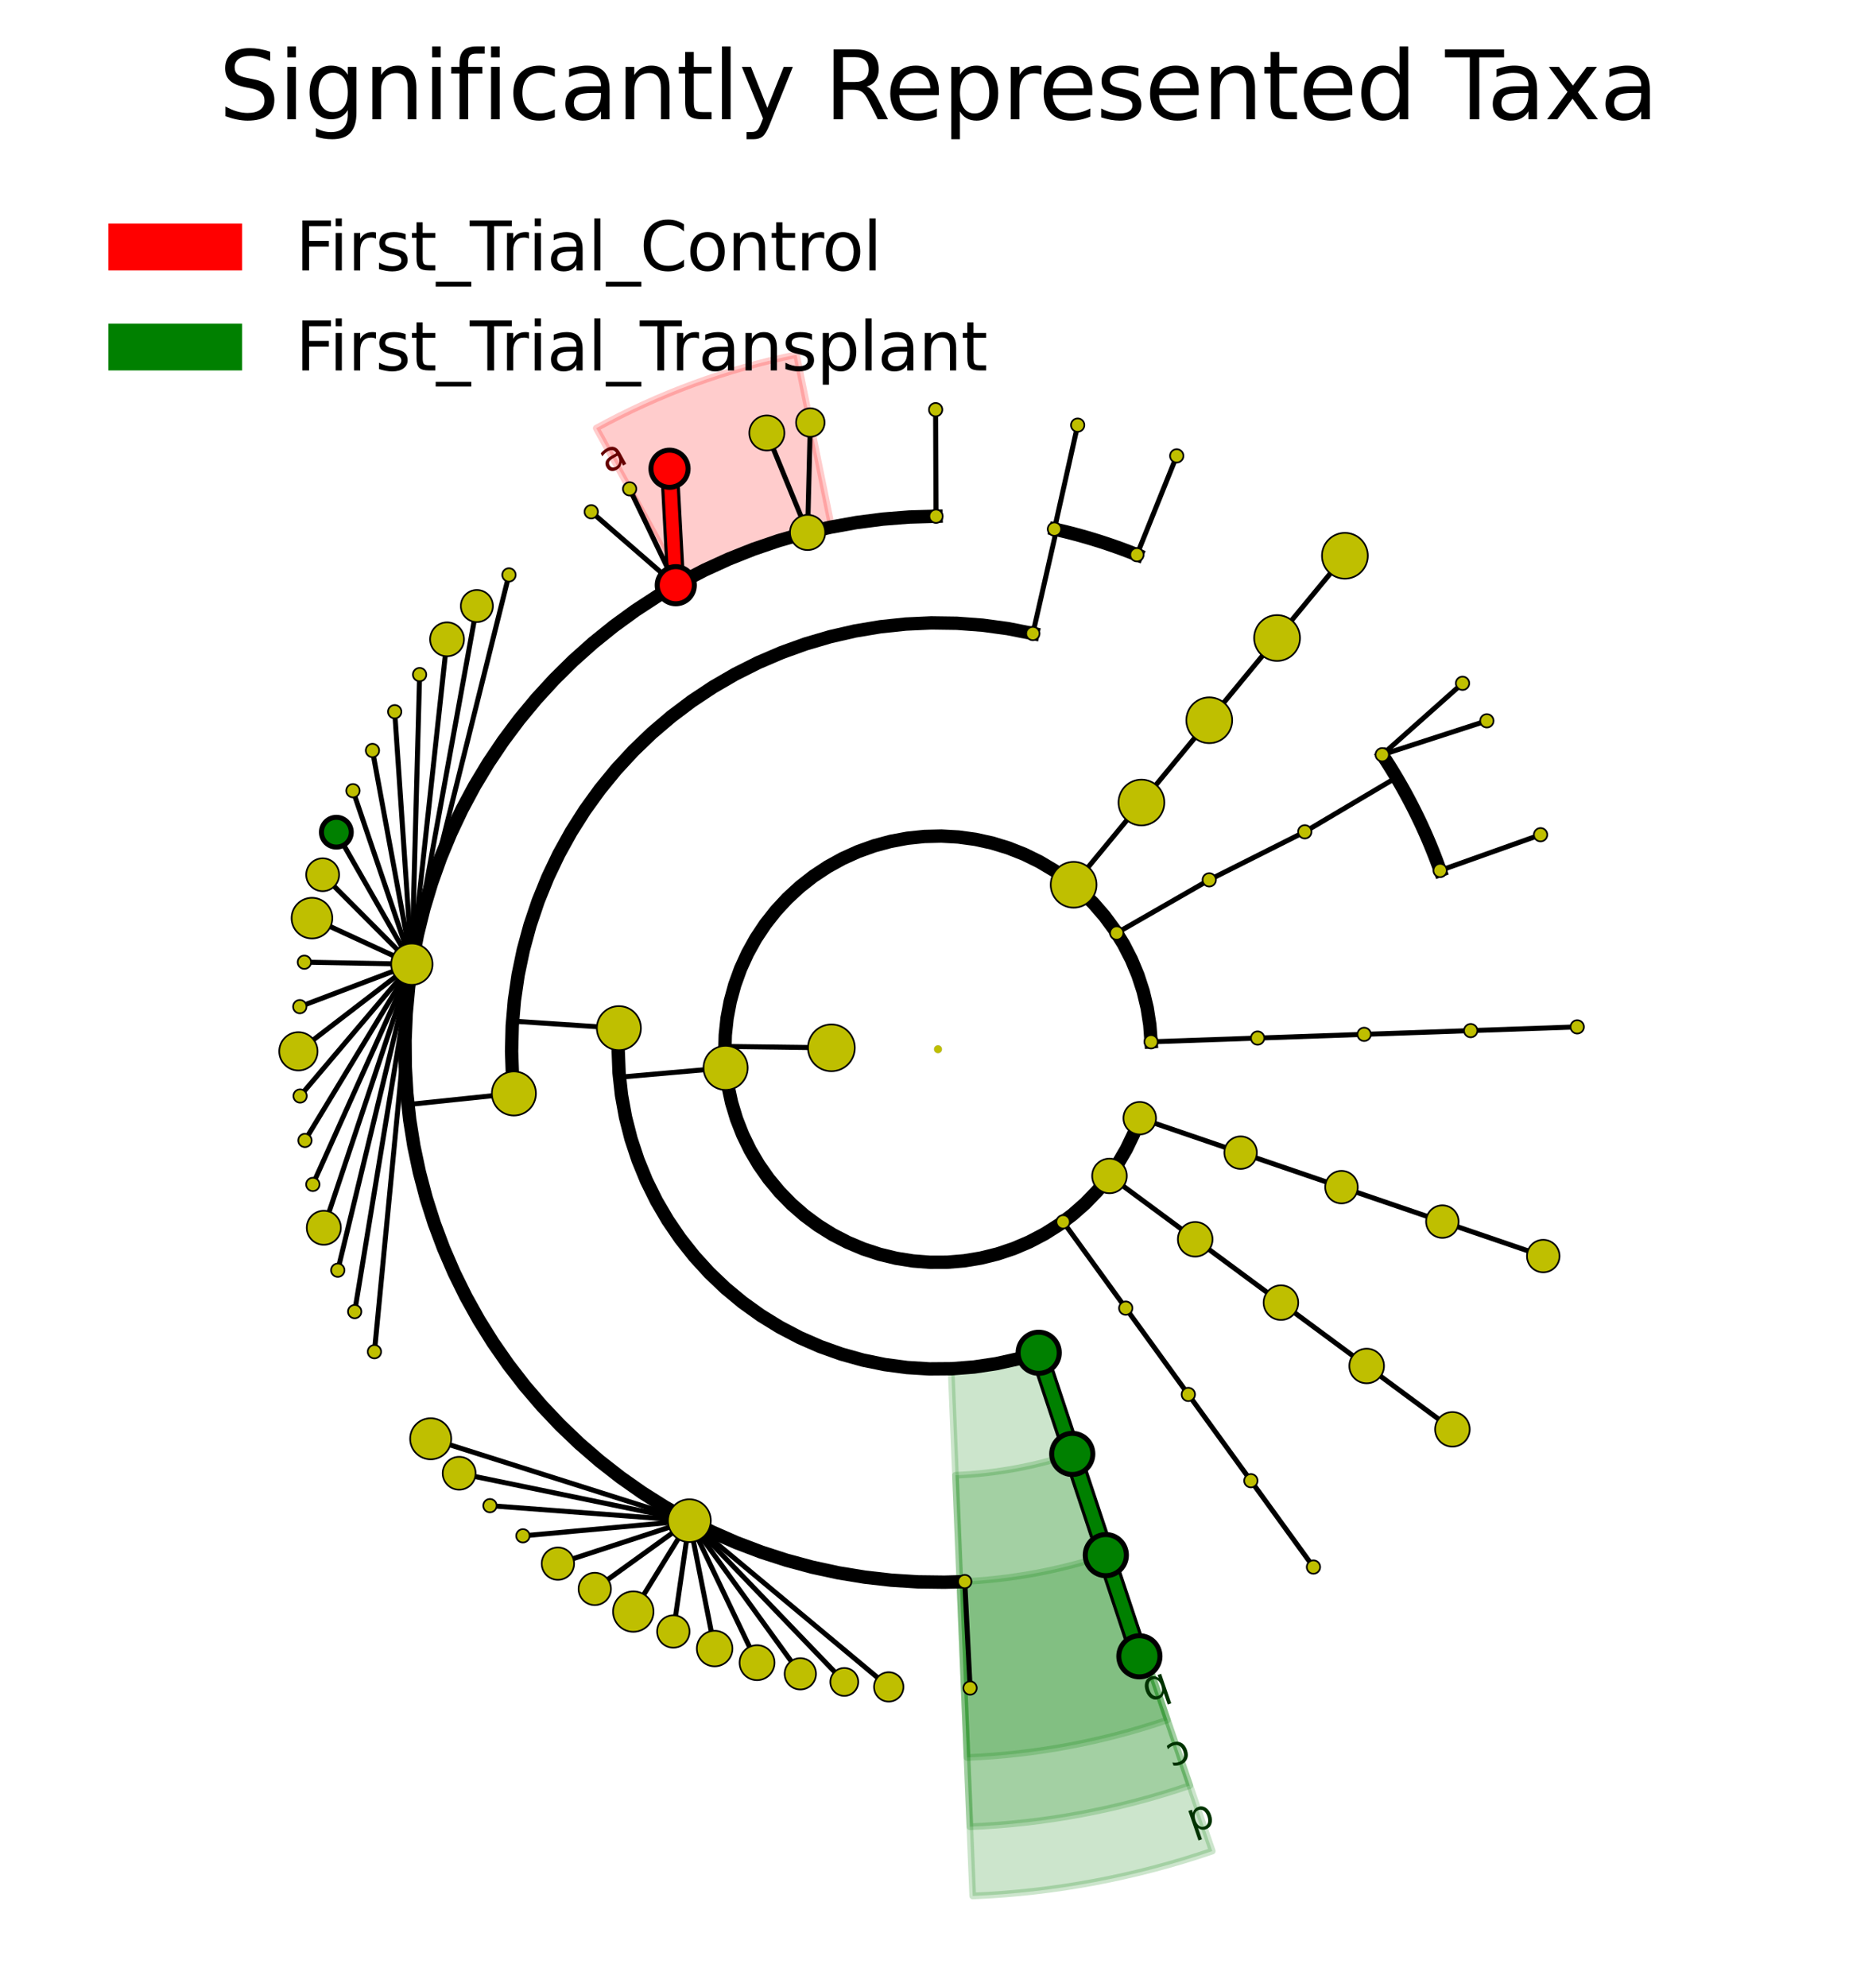 <?xml version="1.0" encoding="utf-8" standalone="no"?>
<!DOCTYPE svg PUBLIC "-//W3C//DTD SVG 1.1//EN"
  "http://www.w3.org/Graphics/SVG/1.1/DTD/svg11.dtd">
<svg xmlns:xlink="http://www.w3.org/1999/xlink" width="280.512pt" height="297.15pt" viewBox="0 0 280.512 297.15" xmlns="http://www.w3.org/2000/svg" version="1.1">
 <defs>
  <style type="text/css">*{stroke-linejoin: round; stroke-linecap: butt}</style>
 </defs>
 <g id="figure_1">
  <g id="patch_1">
   <path d="M -0 297.15 
L 280.512 297.15 
L 280.512 0 
L -0 0 
z
" style="fill: #ffffff"/>
  </g>
  <g id="axes_1">
   <g id="patch_2">
    <path d="M 124.346 78.8 
C 120.412 79.601 116.545 80.699 112.776 82.083 
C 109.008 83.467 105.349 85.134 101.832 87.07 
L 89.152 64.028 
C 93.83 61.454 98.696 59.237 103.708 57.396 
C 108.72 55.554 113.864 54.095 119.096 53.029 
z
" clip-path="url(#p4b6ac6c087)" style="fill: #ff0000; opacity: 0.2; stroke: #ff0000; stroke-linejoin: miter"/>
   </g>
   <g id="patch_3">
    <path d="M 140.256 156.894 
L 140.256 156.894 
L 140.256 156.894 
L 140.256 156.894 
z
" clip-path="url(#p4b6ac6c087)" style="fill: #ff0000; stroke: #000000; stroke-linejoin: miter"/>
   </g>
   <g id="patch_4">
    <path d="M 143.52 236.525 
C 147.352 236.368 151.167 235.935 154.937 235.228 
C 158.706 234.522 162.419 233.544 166.048 232.303 
L 174.559 257.188 
C 169.733 258.839 164.794 260.139 159.781 261.078 
C 154.768 262.018 149.694 262.594 144.598 262.803 
z
" clip-path="url(#p4b6ac6c087)" style="fill: #008000; opacity: 0.2; stroke: #008000; stroke-linejoin: miter"/>
   </g>
   <g id="patch_5">
    <path d="M 140.256 156.894 
L 140.256 156.894 
L 140.256 156.894 
L 140.256 156.894 
z
" clip-path="url(#p4b6ac6c087)" style="fill: #008000; stroke: #000000; stroke-linejoin: miter"/>
   </g>
   <g id="patch_6">
    <path d="M 142.868 220.599 
C 145.933 220.473 148.985 220.126 152.001 219.561 
C 155.016 218.996 157.987 218.214 160.889 217.221 
L 177.912 266.992 
C 172.614 268.803 167.193 270.231 161.69 271.262 
C 156.187 272.293 150.616 272.926 145.022 273.155 
z
" clip-path="url(#p4b6ac6c087)" style="fill: #008000; opacity: 0.2; stroke: #008000; stroke-linejoin: miter"/>
   </g>
   <g id="patch_7">
    <path d="M 140.256 156.894 
L 140.256 156.894 
L 140.256 156.894 
L 140.256 156.894 
z
" clip-path="url(#p4b6ac6c087)" style="fill: #008000; stroke: #000000; stroke-linejoin: miter"/>
   </g>
   <g id="patch_8">
    <path d="M 142.215 204.673 
C 144.514 204.578 146.803 204.318 149.064 203.894 
C 151.326 203.471 153.554 202.884 155.731 202.139 
L 181.265 276.795 
C 175.496 278.768 169.591 280.322 163.598 281.445 
C 157.605 282.569 151.539 283.258 145.446 283.507 
z
" clip-path="url(#p4b6ac6c087)" style="fill: #008000; opacity: 0.2; stroke: #008000; stroke-linejoin: miter"/>
   </g>
   <g id="patch_9">
    <path d="M 140.256 156.894 
L 140.256 156.894 
L 140.256 156.894 
L 140.256 156.894 
z
" clip-path="url(#p4b6ac6c087)" style="fill: #008000; stroke: #000000; stroke-linejoin: miter"/>
   </g>
   <g id="patch_10">
    <path d="M 140.256 156.894 
L 140.256 156.894 
L 140.256 156.894 
L 140.256 156.894 
z
" clip-path="url(#p4b6ac6c087)" style="fill: #ff0000"/>
   </g>
   <g id="patch_11">
    <path d="M 140.256 156.894 
L 140.256 156.894 
L 140.256 156.894 
L 140.256 156.894 
z
" clip-path="url(#p4b6ac6c087)" style="fill: #008000"/>
   </g>
   <g id="matplotlib.axis_1"/>
   <g id="matplotlib.axis_2"/>
   <g id="line2d_1">
    <path d="M 219.905 154.109 
L 235.835 153.552 
" clip-path="url(#p4b6ac6c087)" style="fill: none; stroke: #000000; stroke-width: 0.75; stroke-linecap: square"/>
   </g>
   <g id="line2d_2">
    <path d="M 203.976 154.666 
L 219.905 154.109 
" clip-path="url(#p4b6ac6c087)" style="fill: none; stroke: #000000; stroke-width: 0.75; stroke-linecap: square"/>
   </g>
   <g id="line2d_3"/>
   <g id="line2d_4">
    <path d="M 188.046 155.223 
L 203.976 154.666 
" clip-path="url(#p4b6ac6c087)" style="fill: none; stroke: #000000; stroke-width: 0.75; stroke-linecap: square"/>
   </g>
   <g id="line2d_5"/>
   <g id="line2d_6">
    <path d="M 172.116 155.78 
L 188.046 155.223 
" clip-path="url(#p4b6ac6c087)" style="fill: none; stroke: #000000; stroke-width: 0.75; stroke-linecap: square"/>
   </g>
   <g id="line2d_7"/>
   <g id="line2d_8">
    <path d="M 215.338 130.165 
L 230.355 124.819 
" clip-path="url(#p4b6ac6c087)" style="fill: none; stroke: #000000; stroke-width: 0.75; stroke-linecap: square"/>
   </g>
   <g id="line2d_9">
    <path d="M 206.681 112.854 
L 222.322 107.784 
" clip-path="url(#p4b6ac6c087)" style="fill: none; stroke: #000000; stroke-width: 0.75; stroke-linecap: square"/>
   </g>
   <g id="line2d_10">
    <path d="M 206.681 112.854 
L 218.691 102.172 
" clip-path="url(#p4b6ac6c087)" style="fill: none; stroke: #000000; stroke-width: 0.75; stroke-linecap: square"/>
   </g>
   <g id="line2d_11">
    <path d="M 195.102 124.381 
L 208.813 116.253 
" clip-path="url(#p4b6ac6c087)" style="fill: none; stroke: #000000; stroke-width: 0.75; stroke-linecap: square"/>
   </g>
   <g id="line2d_12">
    <path d="M 215.338 130.165 
L 215.067 129.415 
L 214.789 128.668 
L 214.503 127.925 
L 214.209 127.184 
L 213.908 126.446 
L 213.6 125.711 
L 213.285 124.979 
L 212.962 124.25 
L 212.632 123.525 
L 212.295 122.802 
L 211.95 122.084 
L 211.598 121.369 
L 211.24 120.657 
L 210.874 119.949 
L 210.501 119.245 
L 210.121 118.544 
L 209.734 117.847 
L 209.34 117.155 
L 208.939 116.466 
L 208.531 115.781 
L 208.117 115.1 
L 207.695 114.424 
L 207.267 113.751 
L 206.833 113.084 
" clip-path="url(#p4b6ac6c087)" style="fill: none; stroke: #000000; stroke-width: 2; stroke-linecap: square"/>
   </g>
   <g id="line2d_13">
    <path d="M 180.816 131.566 
L 195.102 124.381 
" clip-path="url(#p4b6ac6c087)" style="fill: none; stroke: #000000; stroke-width: 0.75; stroke-linecap: square"/>
   </g>
   <g id="line2d_14"/>
   <g id="line2d_15">
    <path d="M 166.98 139.512 
L 180.816 131.566 
" clip-path="url(#p4b6ac6c087)" style="fill: none; stroke: #000000; stroke-width: 0.75; stroke-linecap: square"/>
   </g>
   <g id="line2d_16"/>
   <g id="line2d_17">
    <path d="M 190.958 95.403 
L 201.098 83.105 
" clip-path="url(#p4b6ac6c087)" style="fill: none; stroke: #000000; stroke-width: 0.75; stroke-linecap: square"/>
   </g>
   <g id="line2d_18">
    <path d="M 180.818 107.701 
L 190.958 95.403 
" clip-path="url(#p4b6ac6c087)" style="fill: none; stroke: #000000; stroke-width: 0.75; stroke-linecap: square"/>
   </g>
   <g id="line2d_19"/>
   <g id="line2d_20">
    <path d="M 170.677 119.999 
L 180.818 107.701 
" clip-path="url(#p4b6ac6c087)" style="fill: none; stroke: #000000; stroke-width: 0.75; stroke-linecap: square"/>
   </g>
   <g id="line2d_21"/>
   <g id="line2d_22">
    <path d="M 160.537 132.298 
L 170.677 119.999 
" clip-path="url(#p4b6ac6c087)" style="fill: none; stroke: #000000; stroke-width: 0.75; stroke-linecap: square"/>
   </g>
   <g id="line2d_23"/>
   <g id="line2d_24">
    <path d="M 170 82.954 
L 175.949 68.166 
" clip-path="url(#p4b6ac6c087)" style="fill: none; stroke: #000000; stroke-width: 0.75; stroke-linecap: square"/>
   </g>
   <g id="line2d_25">
    <path d="M 157.662 79.12 
L 161.143 63.565 
" clip-path="url(#p4b6ac6c087)" style="fill: none; stroke: #000000; stroke-width: 0.75; stroke-linecap: square"/>
   </g>
   <g id="line2d_26">
    <path d="M 154.439 94.733 
L 157.984 79.193 
" clip-path="url(#p4b6ac6c087)" style="fill: none; stroke: #000000; stroke-width: 0.75; stroke-linecap: square"/>
   </g>
   <g id="line2d_27">
    <path d="M 170 82.954 
L 169.26 82.661 
L 168.516 82.374 
L 167.769 82.095 
L 167.02 81.824 
L 166.268 81.56 
L 165.513 81.304 
L 164.756 81.055 
L 163.996 80.814 
L 163.235 80.58 
L 162.47 80.354 
L 161.704 80.136 
L 160.935 79.925 
L 160.164 79.722 
L 159.392 79.527 
L 158.617 79.34 
L 157.841 79.16 
" clip-path="url(#p4b6ac6c087)" style="fill: none; stroke: #000000; stroke-width: 2; stroke-linecap: square"/>
   </g>
   <g id="line2d_28">
    <path d="M 139.959 77.196 
L 139.9 61.257 
" clip-path="url(#p4b6ac6c087)" style="fill: none; stroke: #000000; stroke-width: 0.75; stroke-linecap: square"/>
   </g>
   <g id="line2d_29">
    <path d="M 120.757 79.618 
L 121.164 63.181 
" clip-path="url(#p4b6ac6c087)" style="fill: none; stroke: #000000; stroke-width: 0.75; stroke-linecap: square"/>
   </g>
   <g id="line2d_30">
    <path d="M 120.757 79.618 
L 114.666 64.743 
" clip-path="url(#p4b6ac6c087)" style="fill: none; stroke: #000000; stroke-width: 0.75; stroke-linecap: square"/>
   </g>
   <g id="line2d_31">
    <path d="M 101.049 87.507 
L 100.112 70.089 
" clip-path="url(#p4b6ac6c087)" style="fill: none; stroke: #000000; stroke-width: 2.812; stroke-linecap: square"/>
   </g>
   <g id="line2d_32">
    <path d="M 101.049 87.507 
L 100.112 70.089 
" clip-path="url(#p4b6ac6c087)" style="fill: none; stroke: #ff0000; stroke-width: 1.875; stroke-linecap: square"/>
   </g>
   <g id="line2d_33">
    <path d="M 101.049 87.507 
L 94.147 73.105 
" clip-path="url(#p4b6ac6c087)" style="fill: none; stroke: #000000; stroke-width: 0.75; stroke-linecap: square"/>
   </g>
   <g id="line2d_34">
    <path d="M 101.049 87.507 
L 88.408 76.53 
" clip-path="url(#p4b6ac6c087)" style="fill: none; stroke: #000000; stroke-width: 0.75; stroke-linecap: square"/>
   </g>
   <g id="line2d_35">
    <path d="M 61.579 144.178 
L 76.103 85.964 
" clip-path="url(#p4b6ac6c087)" style="fill: none; stroke: #000000; stroke-width: 0.75; stroke-linecap: square"/>
   </g>
   <g id="line2d_36">
    <path d="M 61.579 144.178 
L 71.306 90.618 
" clip-path="url(#p4b6ac6c087)" style="fill: none; stroke: #000000; stroke-width: 0.75; stroke-linecap: square"/>
   </g>
   <g id="line2d_37">
    <path d="M 61.579 144.178 
L 66.845 95.596 
" clip-path="url(#p4b6ac6c087)" style="fill: none; stroke: #000000; stroke-width: 0.75; stroke-linecap: square"/>
   </g>
   <g id="line2d_38">
    <path d="M 61.579 144.178 
L 62.744 100.872 
" clip-path="url(#p4b6ac6c087)" style="fill: none; stroke: #000000; stroke-width: 0.75; stroke-linecap: square"/>
   </g>
   <g id="line2d_39">
    <path d="M 61.579 144.178 
L 59.02 106.423 
" clip-path="url(#p4b6ac6c087)" style="fill: none; stroke: #000000; stroke-width: 0.75; stroke-linecap: square"/>
   </g>
   <g id="line2d_40">
    <path d="M 61.579 144.178 
L 55.693 112.22 
" clip-path="url(#p4b6ac6c087)" style="fill: none; stroke: #000000; stroke-width: 0.75; stroke-linecap: square"/>
   </g>
   <g id="line2d_41">
    <path d="M 61.579 144.178 
L 52.78 118.235 
" clip-path="url(#p4b6ac6c087)" style="fill: none; stroke: #000000; stroke-width: 0.75; stroke-linecap: square"/>
   </g>
   <g id="line2d_42">
    <path d="M 61.579 144.178 
L 50.293 124.439 
" clip-path="url(#p4b6ac6c087)" style="fill: none; stroke: #000000; stroke-width: 0.75; stroke-linecap: square"/>
   </g>
   <g id="line2d_43">
    <path d="M 61.579 144.178 
L 48.246 130.801 
" clip-path="url(#p4b6ac6c087)" style="fill: none; stroke: #000000; stroke-width: 0.75; stroke-linecap: square"/>
   </g>
   <g id="line2d_44">
    <path d="M 61.579 144.178 
L 46.649 137.291 
" clip-path="url(#p4b6ac6c087)" style="fill: none; stroke: #000000; stroke-width: 0.75; stroke-linecap: square"/>
   </g>
   <g id="line2d_45">
    <path d="M 61.579 144.178 
L 45.508 143.877 
" clip-path="url(#p4b6ac6c087)" style="fill: none; stroke: #000000; stroke-width: 0.75; stroke-linecap: square"/>
   </g>
   <g id="line2d_46">
    <path d="M 61.579 144.178 
L 44.83 150.526 
" clip-path="url(#p4b6ac6c087)" style="fill: none; stroke: #000000; stroke-width: 0.75; stroke-linecap: square"/>
   </g>
   <g id="line2d_47">
    <path d="M 61.579 144.178 
L 44.619 157.207 
" clip-path="url(#p4b6ac6c087)" style="fill: none; stroke: #000000; stroke-width: 0.75; stroke-linecap: square"/>
   </g>
   <g id="line2d_48">
    <path d="M 61.579 144.178 
L 44.874 163.885 
" clip-path="url(#p4b6ac6c087)" style="fill: none; stroke: #000000; stroke-width: 0.75; stroke-linecap: square"/>
   </g>
   <g id="line2d_49">
    <path d="M 61.579 144.178 
L 45.595 170.53 
" clip-path="url(#p4b6ac6c087)" style="fill: none; stroke: #000000; stroke-width: 0.75; stroke-linecap: square"/>
   </g>
   <g id="line2d_50">
    <path d="M 61.579 144.178 
L 46.779 177.108 
" clip-path="url(#p4b6ac6c087)" style="fill: none; stroke: #000000; stroke-width: 0.75; stroke-linecap: square"/>
   </g>
   <g id="line2d_51">
    <path d="M 61.579 144.178 
L 48.419 183.587 
" clip-path="url(#p4b6ac6c087)" style="fill: none; stroke: #000000; stroke-width: 0.75; stroke-linecap: square"/>
   </g>
   <g id="line2d_52">
    <path d="M 61.579 144.178 
L 50.508 189.936 
" clip-path="url(#p4b6ac6c087)" style="fill: none; stroke: #000000; stroke-width: 0.75; stroke-linecap: square"/>
   </g>
   <g id="line2d_53">
    <path d="M 61.579 144.178 
L 53.035 196.124 
" clip-path="url(#p4b6ac6c087)" style="fill: none; stroke: #000000; stroke-width: 0.75; stroke-linecap: square"/>
   </g>
   <g id="line2d_54">
    <path d="M 61.579 144.178 
L 55.987 202.12 
" clip-path="url(#p4b6ac6c087)" style="fill: none; stroke: #000000; stroke-width: 0.75; stroke-linecap: square"/>
   </g>
   <g id="line2d_55">
    <path d="M 103.08 227.39 
L 64.403 215.142 
" clip-path="url(#p4b6ac6c087)" style="fill: none; stroke: #000000; stroke-width: 0.75; stroke-linecap: square"/>
   </g>
   <g id="line2d_56">
    <path d="M 103.08 227.39 
L 68.656 220.298 
" clip-path="url(#p4b6ac6c087)" style="fill: none; stroke: #000000; stroke-width: 0.75; stroke-linecap: square"/>
   </g>
   <g id="line2d_57">
    <path d="M 103.08 227.39 
L 73.259 225.144 
" clip-path="url(#p4b6ac6c087)" style="fill: none; stroke: #000000; stroke-width: 0.75; stroke-linecap: square"/>
   </g>
   <g id="line2d_58">
    <path d="M 103.08 227.39 
L 78.19 229.656 
" clip-path="url(#p4b6ac6c087)" style="fill: none; stroke: #000000; stroke-width: 0.75; stroke-linecap: square"/>
   </g>
   <g id="line2d_59">
    <path d="M 103.08 227.39 
L 83.423 233.813 
" clip-path="url(#p4b6ac6c087)" style="fill: none; stroke: #000000; stroke-width: 0.75; stroke-linecap: square"/>
   </g>
   <g id="line2d_60">
    <path d="M 103.08 227.39 
L 88.934 237.595 
" clip-path="url(#p4b6ac6c087)" style="fill: none; stroke: #000000; stroke-width: 0.75; stroke-linecap: square"/>
   </g>
   <g id="line2d_61">
    <path d="M 103.08 227.39 
L 94.696 240.982 
" clip-path="url(#p4b6ac6c087)" style="fill: none; stroke: #000000; stroke-width: 0.75; stroke-linecap: square"/>
   </g>
   <g id="line2d_62">
    <path d="M 103.08 227.39 
L 100.68 243.959 
" clip-path="url(#p4b6ac6c087)" style="fill: none; stroke: #000000; stroke-width: 0.75; stroke-linecap: square"/>
   </g>
   <g id="line2d_63">
    <path d="M 103.08 227.39 
L 106.858 246.51 
" clip-path="url(#p4b6ac6c087)" style="fill: none; stroke: #000000; stroke-width: 0.75; stroke-linecap: square"/>
   </g>
   <g id="line2d_64">
    <path d="M 103.08 227.39 
L 113.198 248.624 
" clip-path="url(#p4b6ac6c087)" style="fill: none; stroke: #000000; stroke-width: 0.75; stroke-linecap: square"/>
   </g>
   <g id="line2d_65">
    <path d="M 103.08 227.39 
L 119.671 250.29 
" clip-path="url(#p4b6ac6c087)" style="fill: none; stroke: #000000; stroke-width: 0.75; stroke-linecap: square"/>
   </g>
   <g id="line2d_66">
    <path d="M 103.08 227.39 
L 126.244 251.5 
" clip-path="url(#p4b6ac6c087)" style="fill: none; stroke: #000000; stroke-width: 0.75; stroke-linecap: square"/>
   </g>
   <g id="line2d_67">
    <path d="M 103.08 227.39 
L 132.886 252.247 
" clip-path="url(#p4b6ac6c087)" style="fill: none; stroke: #000000; stroke-width: 0.75; stroke-linecap: square"/>
   </g>
   <g id="line2d_68">
    <path d="M 144.256 236.491 
L 145.056 252.411 
" clip-path="url(#p4b6ac6c087)" style="fill: none; stroke: #000000; stroke-width: 0.75; stroke-linecap: square"/>
   </g>
   <g id="line2d_69">
    <path d="M 76.842 163.511 
L 60.988 165.165 
" clip-path="url(#p4b6ac6c087)" style="fill: none; stroke: #000000; stroke-width: 0.75; stroke-linecap: square"/>
   </g>
   <g id="line2d_70">
    <path d="M 139.959 77.196 
L 135.976 77.311 
L 132.004 77.624 
L 128.052 78.136 
L 124.131 78.844 
L 120.251 79.747 
L 116.42 80.844 
L 112.649 82.13 
L 108.947 83.603 
L 105.323 85.26 
L 101.786 87.095 
L 98.346 89.105 
L 95.01 91.284 
L 91.788 93.628 
L 88.686 96.129 
L 85.714 98.782 
L 82.878 101.581 
L 80.185 104.518 
L 77.642 107.586 
L 75.256 110.777 
L 73.032 114.083 
L 70.977 117.496 
L 69.094 121.008 
L 67.39 124.609 
L 65.867 128.292 
L 64.531 132.045 
L 63.383 135.861 
L 62.428 139.729 
L 61.668 143.641 
L 61.103 147.585 
L 60.737 151.553 
L 60.569 155.533 
L 60.601 159.518 
L 60.832 163.496 
L 61.261 167.457 
L 61.888 171.392 
L 62.71 175.291 
L 63.727 179.143 
L 64.934 182.94 
L 66.33 186.672 
L 67.911 190.33 
L 69.672 193.904 
L 71.61 197.385 
L 73.72 200.765 
L 75.996 204.036 
L 78.432 207.189 
L 81.023 210.216 
L 83.762 213.11 
L 86.642 215.863 
L 89.656 218.469 
L 92.797 220.921 
L 96.057 223.213 
L 99.426 225.339 
L 102.898 227.294 
L 106.463 229.073 
L 110.113 230.672 
L 113.838 232.086 
L 117.629 233.313 
L 121.477 234.348 
L 125.371 235.19 
L 129.303 235.836 
L 133.262 236.284 
L 137.239 236.535 
L 141.223 236.586 
L 143.613 236.521 
L 143.613 236.521 
" clip-path="url(#p4b6ac6c087)" style="fill: none; stroke: #000000; stroke-width: 2; stroke-linecap: square"/>
   </g>
   <g id="line2d_71">
    <path d="M 92.541 153.739 
L 76.636 152.687 
" clip-path="url(#p4b6ac6c087)" style="fill: none; stroke: #000000; stroke-width: 0.75; stroke-linecap: square"/>
   </g>
   <g id="line2d_72">
    <path d="M 154.439 94.733 
L 150.686 93.994 
L 146.895 93.482 
L 143.081 93.198 
L 139.256 93.143 
L 135.435 93.318 
L 131.632 93.721 
L 127.859 94.352 
L 124.131 95.208 
L 120.461 96.286 
L 116.863 97.582 
L 113.348 99.091 
L 109.931 100.809 
L 106.622 102.728 
L 103.435 104.843 
L 100.38 107.144 
L 97.468 109.625 
L 94.711 112.276 
L 92.117 115.087 
L 89.697 118.049 
L 87.459 121.15 
L 85.41 124.381 
L 83.559 127.728 
L 81.913 131.18 
L 80.476 134.725 
L 79.254 138.349 
L 78.252 142.041 
L 77.473 145.786 
L 76.92 149.57 
L 76.594 153.381 
L 76.498 157.205 
L 76.632 161.028 
L 76.784 162.934 
L 76.784 162.934 
" clip-path="url(#p4b6ac6c087)" style="fill: none; stroke: #000000; stroke-width: 2; stroke-linecap: square"/>
   </g>
   <g id="line2d_73">
    <path d="M 165.35 232.538 
L 170.369 247.667 
" clip-path="url(#p4b6ac6c087)" style="fill: none; stroke: #000000; stroke-width: 2.812; stroke-linecap: square"/>
   </g>
   <g id="line2d_74">
    <path d="M 165.35 232.538 
L 170.369 247.667 
" clip-path="url(#p4b6ac6c087)" style="fill: none; stroke: #008000; stroke-width: 1.875; stroke-linecap: square"/>
   </g>
   <g id="line2d_75">
    <path d="M 160.331 217.409 
L 165.35 232.538 
" clip-path="url(#p4b6ac6c087)" style="fill: none; stroke: #000000; stroke-width: 2.812; stroke-linecap: square"/>
   </g>
   <g id="line2d_76">
    <path d="M 160.331 217.409 
L 165.35 232.538 
" clip-path="url(#p4b6ac6c087)" style="fill: none; stroke: #008000; stroke-width: 1.875; stroke-linecap: square"/>
   </g>
   <g id="line2d_77"/>
   <g id="line2d_78">
    <path d="M 155.312 202.281 
L 160.331 217.409 
" clip-path="url(#p4b6ac6c087)" style="fill: none; stroke: #000000; stroke-width: 2.812; stroke-linecap: square"/>
   </g>
   <g id="line2d_79">
    <path d="M 155.312 202.281 
L 160.331 217.409 
" clip-path="url(#p4b6ac6c087)" style="fill: none; stroke: #008000; stroke-width: 1.875; stroke-linecap: square"/>
   </g>
   <g id="line2d_80"/>
   <g id="line2d_81">
    <path d="M 108.499 159.68 
L 92.62 161.073 
" clip-path="url(#p4b6ac6c087)" style="fill: none; stroke: #000000; stroke-width: 0.75; stroke-linecap: square"/>
   </g>
   <g id="line2d_82">
    <path d="M 92.541 153.739 
L 92.438 157.084 
L 92.568 160.428 
L 92.932 163.755 
L 93.528 167.048 
L 94.352 170.291 
L 95.402 173.469 
L 96.671 176.566 
L 98.154 179.566 
L 99.842 182.455 
L 101.729 185.219 
L 103.805 187.845 
L 106.059 190.318 
L 108.48 192.628 
L 111.057 194.763 
L 113.778 196.713 
L 116.628 198.467 
L 119.593 200.018 
L 122.66 201.358 
L 125.813 202.479 
L 129.037 203.378 
L 132.316 204.049 
L 135.633 204.489 
L 138.973 204.695 
L 142.32 204.668 
L 145.656 204.407 
L 148.966 203.913 
L 152.234 203.188 
L 154.988 202.387 
L 154.988 202.387 
" clip-path="url(#p4b6ac6c087)" style="fill: none; stroke: #000000; stroke-width: 2; stroke-linecap: square"/>
   </g>
   <g id="line2d_83">
    <path d="M 187.04 221.415 
L 196.397 234.32 
" clip-path="url(#p4b6ac6c087)" style="fill: none; stroke: #000000; stroke-width: 0.75; stroke-linecap: square"/>
   </g>
   <g id="line2d_84">
    <path d="M 177.683 208.511 
L 187.04 221.415 
" clip-path="url(#p4b6ac6c087)" style="fill: none; stroke: #000000; stroke-width: 0.75; stroke-linecap: square"/>
   </g>
   <g id="line2d_85"/>
   <g id="line2d_86">
    <path d="M 168.326 195.607 
L 177.683 208.511 
" clip-path="url(#p4b6ac6c087)" style="fill: none; stroke: #000000; stroke-width: 0.75; stroke-linecap: square"/>
   </g>
   <g id="line2d_87"/>
   <g id="line2d_88">
    <path d="M 158.97 182.702 
L 168.326 195.607 
" clip-path="url(#p4b6ac6c087)" style="fill: none; stroke: #000000; stroke-width: 0.75; stroke-linecap: square"/>
   </g>
   <g id="line2d_89"/>
   <g id="line2d_90">
    <path d="M 204.354 204.257 
L 217.174 213.729 
" clip-path="url(#p4b6ac6c087)" style="fill: none; stroke: #000000; stroke-width: 0.75; stroke-linecap: square"/>
   </g>
   <g id="line2d_91">
    <path d="M 191.534 194.784 
L 204.354 204.257 
" clip-path="url(#p4b6ac6c087)" style="fill: none; stroke: #000000; stroke-width: 0.75; stroke-linecap: square"/>
   </g>
   <g id="line2d_92"/>
   <g id="line2d_93">
    <path d="M 178.715 185.312 
L 191.534 194.784 
" clip-path="url(#p4b6ac6c087)" style="fill: none; stroke: #000000; stroke-width: 0.75; stroke-linecap: square"/>
   </g>
   <g id="line2d_94"/>
   <g id="line2d_95">
    <path d="M 165.895 175.839 
L 178.715 185.312 
" clip-path="url(#p4b6ac6c087)" style="fill: none; stroke: #000000; stroke-width: 0.75; stroke-linecap: square"/>
   </g>
   <g id="line2d_96"/>
   <g id="line2d_97">
    <path d="M 215.672 182.667 
L 230.755 187.822 
" clip-path="url(#p4b6ac6c087)" style="fill: none; stroke: #000000; stroke-width: 0.75; stroke-linecap: square"/>
   </g>
   <g id="line2d_98">
    <path d="M 200.588 177.513 
L 215.672 182.667 
" clip-path="url(#p4b6ac6c087)" style="fill: none; stroke: #000000; stroke-width: 0.75; stroke-linecap: square"/>
   </g>
   <g id="line2d_99"/>
   <g id="line2d_100">
    <path d="M 185.505 172.358 
L 200.588 177.513 
" clip-path="url(#p4b6ac6c087)" style="fill: none; stroke: #000000; stroke-width: 0.75; stroke-linecap: square"/>
   </g>
   <g id="line2d_101"/>
   <g id="line2d_102">
    <path d="M 170.422 167.203 
L 185.505 172.358 
" clip-path="url(#p4b6ac6c087)" style="fill: none; stroke: #000000; stroke-width: 0.75; stroke-linecap: square"/>
   </g>
   <g id="line2d_103"/>
   <g id="line2d_104">
    <path d="M 124.318 156.683 
L 108.38 156.473 
" clip-path="url(#p4b6ac6c087)" style="fill: none; stroke: #000000; stroke-width: 0.75; stroke-linecap: square"/>
   </g>
   <g id="line2d_105">
    <path d="M 172.116 155.78 
L 171.925 153.237 
L 171.531 150.718 
L 170.938 148.239 
L 170.148 145.814 
L 169.167 143.461 
L 168.001 141.194 
L 166.658 139.027 
L 165.145 136.974 
L 163.474 135.048 
L 161.654 133.263 
L 159.697 131.628 
L 157.616 130.156 
L 155.423 128.854 
L 153.134 127.731 
L 150.762 126.796 
L 148.324 126.052 
L 145.833 125.506 
L 143.307 125.161 
L 140.761 125.019 
L 138.212 125.08 
L 135.676 125.345 
L 133.17 125.812 
L 130.709 126.478 
L 128.308 127.338 
L 125.985 128.387 
L 123.752 129.619 
L 121.625 131.025 
L 119.618 132.597 
L 117.742 134.324 
L 116.01 136.195 
L 114.434 138.199 
L 113.022 140.322 
L 111.785 142.552 
L 110.73 144.873 
L 109.864 147.271 
L 109.192 149.73 
L 108.719 152.236 
L 108.448 154.771 
L 108.38 157.32 
L 108.516 159.866 
L 108.855 162.393 
L 109.394 164.885 
L 110.132 167.325 
L 111.062 169.699 
L 112.178 171.991 
L 113.475 174.187 
L 114.942 176.272 
L 116.572 178.233 
L 118.353 180.057 
L 120.274 181.733 
L 122.323 183.251 
L 124.487 184.6 
L 126.751 185.771 
L 129.102 186.758 
L 131.524 187.554 
L 134.003 188.154 
L 136.521 188.553 
L 139.063 188.751 
L 141.612 188.744 
L 144.153 188.534 
L 146.669 188.121 
L 149.144 187.509 
L 151.563 186.701 
L 153.908 185.702 
L 156.167 184.519 
L 158.324 183.159 
L 160.365 181.631 
L 162.277 179.945 
L 164.049 178.111 
L 165.669 176.142 
L 167.125 174.049 
L 168.411 171.847 
L 169.515 169.55 
L 170.329 167.472 
L 170.329 167.472 
" clip-path="url(#p4b6ac6c087)" style="fill: none; stroke: #000000; stroke-width: 2; stroke-linecap: square"/>
   </g>
   <g id="line2d_106">
    <defs>
     <path id="ma28f60533d" d="M 0 3.426 
C 0.908 3.426 1.78 3.065 2.422 2.422 
C 3.065 1.78 3.426 0.908 3.426 0 
C 3.426 -0.908 3.065 -1.78 2.422 -2.422 
C 1.78 -3.065 0.908 -3.426 0 -3.426 
C -0.908 -3.426 -1.78 -3.065 -2.422 -2.422 
C -3.065 -1.78 -3.426 -0.908 -3.426 0 
C -3.426 0.908 -3.065 1.78 -2.422 2.422 
C -1.78 3.065 -0.908 3.426 0 3.426 
z
" style="stroke: #000000; stroke-width: 0.25"/>
    </defs>
    <g clip-path="url(#p4b6ac6c087)">
     <use xlink:href="#ma28f60533d" x="201.098" y="83.105" style="fill: #bfbf00; stroke: #000000; stroke-width: 0.25"/>
    </g>
   </g>
   <g id="line2d_107">
    <g clip-path="url(#p4b6ac6c087)">
     <use xlink:href="#ma28f60533d" x="190.958" y="95.403" style="fill: #bfbf00; stroke: #000000; stroke-width: 0.25"/>
    </g>
   </g>
   <g id="line2d_108">
    <g clip-path="url(#p4b6ac6c087)">
     <use xlink:href="#ma28f60533d" x="180.818" y="107.701" style="fill: #bfbf00; stroke: #000000; stroke-width: 0.25"/>
    </g>
   </g>
   <g id="line2d_109">
    <g clip-path="url(#p4b6ac6c087)">
     <use xlink:href="#ma28f60533d" x="170.677" y="119.999" style="fill: #bfbf00; stroke: #000000; stroke-width: 0.25"/>
    </g>
   </g>
   <g id="line2d_110">
    <g clip-path="url(#p4b6ac6c087)">
     <use xlink:href="#ma28f60533d" x="160.537" y="132.298" style="fill: #bfbf00; stroke: #000000; stroke-width: 0.25"/>
    </g>
   </g>
   <g id="line2d_111">
    <defs>
     <path id="mdb795efa13" d="M 0 3.073 
C 0.815 3.073 1.597 2.749 2.173 2.173 
C 2.749 1.597 3.073 0.815 3.073 0 
C 3.073 -0.815 2.749 -1.597 2.173 -2.173 
C 1.597 -2.749 0.815 -3.073 0 -3.073 
C -0.815 -3.073 -1.597 -2.749 -2.173 -2.173 
C -2.749 -1.597 -3.073 -0.815 -3.073 0 
C -3.073 0.815 -2.749 1.597 -2.173 2.173 
C -1.597 2.749 -0.815 3.073 0 3.073 
z
" style="stroke: #000000; stroke-width: 0.25"/>
    </defs>
    <g clip-path="url(#p4b6ac6c087)">
     <use xlink:href="#mdb795efa13" x="64.403" y="215.142" style="fill: #bfbf00; stroke: #000000; stroke-width: 0.25"/>
    </g>
   </g>
   <g id="line2d_112">
    <defs>
     <path id="mdb4e997c37" d="M 0 3.023 
C 0.802 3.023 1.571 2.704 2.137 2.137 
C 2.704 1.571 3.023 0.802 3.023 0 
C 3.023 -0.802 2.704 -1.571 2.137 -2.137 
C 1.571 -2.704 0.802 -3.023 0 -3.023 
C -0.802 -3.023 -1.571 -2.704 -2.137 -2.137 
C -2.704 -1.571 -3.023 -0.802 -3.023 0 
C -3.023 0.802 -2.704 1.571 -2.137 2.137 
C -1.571 2.704 -0.802 3.023 0 3.023 
z
" style="stroke: #000000; stroke-width: 0.25"/>
    </defs>
    <g clip-path="url(#p4b6ac6c087)">
     <use xlink:href="#mdb4e997c37" x="94.696" y="240.982" style="fill: #bfbf00; stroke: #000000; stroke-width: 0.25"/>
    </g>
   </g>
   <g id="line2d_113">
    <defs>
     <path id="m946eea1c0b" d="M 0 2.661 
C 0.706 2.661 1.383 2.381 1.882 1.882 
C 2.381 1.383 2.661 0.706 2.661 0 
C 2.661 -0.706 2.381 -1.383 1.882 -1.882 
C 1.383 -2.381 0.706 -2.661 0 -2.661 
C -0.706 -2.661 -1.383 -2.381 -1.882 -1.882 
C -2.381 -1.383 -2.661 -0.706 -2.661 0 
C -2.661 0.706 -2.381 1.383 -1.882 1.882 
C -1.383 2.381 -0.706 2.661 0 2.661 
z
" style="stroke: #000000; stroke-width: 0.25"/>
    </defs>
    <g clip-path="url(#p4b6ac6c087)">
     <use xlink:href="#m946eea1c0b" x="106.858" y="246.51" style="fill: #bfbf00; stroke: #000000; stroke-width: 0.25"/>
    </g>
   </g>
   <g id="line2d_114">
    <defs>
     <path id="m387201bff6" d="M 0 2.614 
C 0.693 2.614 1.358 2.339 1.848 1.848 
C 2.339 1.358 2.614 0.693 2.614 0 
C 2.614 -0.693 2.339 -1.358 1.848 -1.848 
C 1.358 -2.339 0.693 -2.614 0 -2.614 
C -0.693 -2.614 -1.358 -2.339 -1.848 -1.848 
C -2.339 -1.358 -2.614 -0.693 -2.614 0 
C -2.614 0.693 -2.339 1.358 -1.848 1.848 
C -1.358 2.339 -0.693 2.614 0 2.614 
z
" style="stroke: #000000; stroke-width: 0.25"/>
    </defs>
    <g clip-path="url(#p4b6ac6c087)">
     <use xlink:href="#m387201bff6" x="113.198" y="248.624" style="fill: #bfbf00; stroke: #000000; stroke-width: 0.25"/>
    </g>
   </g>
   <g id="line2d_115">
    <defs>
     <path id="m2fc467b7cb" d="M 0 2.459 
C 0.652 2.459 1.278 2.2 1.739 1.739 
C 2.2 1.278 2.459 0.652 2.459 0 
C 2.459 -0.652 2.2 -1.278 1.739 -1.739 
C 1.278 -2.2 0.652 -2.459 0 -2.459 
C -0.652 -2.459 -1.278 -2.2 -1.739 -1.739 
C -2.2 -1.278 -2.459 -0.652 -2.459 0 
C -2.459 0.652 -2.2 1.278 -1.739 1.739 
C -1.278 2.2 -0.652 2.459 0 2.459 
z
" style="stroke: #000000; stroke-width: 0.25"/>
    </defs>
    <g clip-path="url(#p4b6ac6c087)">
     <use xlink:href="#m2fc467b7cb" x="68.656" y="220.298" style="fill: #bfbf00; stroke: #000000; stroke-width: 0.25"/>
    </g>
   </g>
   <g id="line2d_116">
    <defs>
     <path id="me6487ed630" d="M 0 2.424 
C 0.643 2.424 1.259 2.168 1.714 1.714 
C 2.168 1.259 2.424 0.643 2.424 0 
C 2.424 -0.643 2.168 -1.259 1.714 -1.714 
C 1.259 -2.168 0.643 -2.424 0 -2.424 
C -0.643 -2.424 -1.259 -2.168 -1.714 -1.714 
C -2.168 -1.259 -2.424 -0.643 -2.424 0 
C -2.424 0.643 -2.168 1.259 -1.714 1.714 
C -1.259 2.168 -0.643 2.424 0 2.424 
z
" style="stroke: #000000; stroke-width: 0.25"/>
    </defs>
    <g clip-path="url(#p4b6ac6c087)">
     <use xlink:href="#me6487ed630" x="100.68" y="243.959" style="fill: #bfbf00; stroke: #000000; stroke-width: 0.25"/>
    </g>
   </g>
   <g id="line2d_117">
    <defs>
     <path id="m27280e7fb7" d="M 0 2.421 
C 0.642 2.421 1.258 2.166 1.712 1.712 
C 2.166 1.258 2.421 0.642 2.421 0 
C 2.421 -0.642 2.166 -1.258 1.712 -1.712 
C 1.258 -2.166 0.642 -2.421 0 -2.421 
C -0.642 -2.421 -1.258 -2.166 -1.712 -1.712 
C -2.166 -1.258 -2.421 -0.642 -2.421 0 
C -2.421 0.642 -2.166 1.258 -1.712 1.712 
C -1.258 2.166 -0.642 2.421 0 2.421 
z
" style="stroke: #000000; stroke-width: 0.25"/>
    </defs>
    <g clip-path="url(#p4b6ac6c087)">
     <use xlink:href="#m27280e7fb7" x="83.423" y="233.813" style="fill: #bfbf00; stroke: #000000; stroke-width: 0.25"/>
    </g>
   </g>
   <g id="line2d_118">
    <defs>
     <path id="meedab8caca" d="M 0 2.42 
C 0.642 2.42 1.257 2.165 1.711 1.711 
C 2.165 1.257 2.42 0.642 2.42 0 
C 2.42 -0.642 2.165 -1.257 1.711 -1.711 
C 1.257 -2.165 0.642 -2.42 0 -2.42 
C -0.642 -2.42 -1.257 -2.165 -1.711 -1.711 
C -2.165 -1.257 -2.42 -0.642 -2.42 0 
C -2.42 0.642 -2.165 1.257 -1.711 1.711 
C -1.257 2.165 -0.642 2.42 0 2.42 
z
" style="stroke: #000000; stroke-width: 0.25"/>
    </defs>
    <g clip-path="url(#p4b6ac6c087)">
     <use xlink:href="#meedab8caca" x="88.934" y="237.595" style="fill: #bfbf00; stroke: #000000; stroke-width: 0.25"/>
    </g>
   </g>
   <g id="line2d_119">
    <defs>
     <path id="m94d35d5cfe" d="M 0 2.343 
C 0.621 2.343 1.218 2.096 1.657 1.657 
C 2.096 1.218 2.343 0.621 2.343 0 
C 2.343 -0.621 2.096 -1.218 1.657 -1.657 
C 1.218 -2.096 0.621 -2.343 0 -2.343 
C -0.621 -2.343 -1.218 -2.096 -1.657 -1.657 
C -2.096 -1.218 -2.343 -0.621 -2.343 0 
C -2.343 0.621 -2.096 1.218 -1.657 1.657 
C -1.218 2.096 -0.621 2.343 0 2.343 
z
" style="stroke: #000000; stroke-width: 0.25"/>
    </defs>
    <g clip-path="url(#p4b6ac6c087)">
     <use xlink:href="#m94d35d5cfe" x="119.671" y="250.29" style="fill: #bfbf00; stroke: #000000; stroke-width: 0.25"/>
    </g>
   </g>
   <g id="line2d_120">
    <defs>
     <path id="m231c8b089c" d="M 0 2.197 
C 0.583 2.197 1.141 1.965 1.553 1.553 
C 1.965 1.141 2.197 0.583 2.197 0 
C 2.197 -0.583 1.965 -1.141 1.553 -1.553 
C 1.141 -1.965 0.583 -2.197 0 -2.197 
C -0.583 -2.197 -1.141 -1.965 -1.553 -1.553 
C -1.965 -1.141 -2.197 -0.583 -2.197 0 
C -2.197 0.583 -1.965 1.141 -1.553 1.553 
C -1.141 1.965 -0.583 2.197 0 2.197 
z
" style="stroke: #000000; stroke-width: 0.25"/>
    </defs>
    <g clip-path="url(#p4b6ac6c087)">
     <use xlink:href="#m231c8b089c" x="132.886" y="252.247" style="fill: #bfbf00; stroke: #000000; stroke-width: 0.25"/>
    </g>
   </g>
   <g id="line2d_121">
    <defs>
     <path id="mc3427b7305" d="M 0 2.086 
C 0.553 2.086 1.084 1.866 1.475 1.475 
C 1.866 1.084 2.086 0.553 2.086 0 
C 2.086 -0.553 1.866 -1.084 1.475 -1.475 
C 1.084 -1.866 0.553 -2.086 0 -2.086 
C -0.553 -2.086 -1.084 -1.866 -1.475 -1.475 
C -1.866 -1.084 -2.086 -0.553 -2.086 0 
C -2.086 0.553 -1.866 1.084 -1.475 1.475 
C -1.084 1.866 -0.553 2.086 0 2.086 
z
" style="stroke: #000000; stroke-width: 0.25"/>
    </defs>
    <g clip-path="url(#p4b6ac6c087)">
     <use xlink:href="#mc3427b7305" x="126.244" y="251.5" style="fill: #bfbf00; stroke: #000000; stroke-width: 0.25"/>
    </g>
   </g>
   <g id="line2d_122">
    <defs>
     <path id="m818d0692f1" d="M 0 1 
C 0.265 1 0.52 0.895 0.707 0.707 
C 0.895 0.52 1 0.265 1 0 
C 1 -0.265 0.895 -0.52 0.707 -0.707 
C 0.52 -0.895 0.265 -1 0 -1 
C -0.265 -1 -0.52 -0.895 -0.707 -0.707 
C -0.895 -0.52 -1 -0.265 -1 0 
C -1 0.265 -0.895 0.52 -0.707 0.707 
C -0.52 0.895 -0.265 1 0 1 
z
" style="stroke: #000000; stroke-width: 0.25"/>
    </defs>
    <g clip-path="url(#p4b6ac6c087)">
     <use xlink:href="#m818d0692f1" x="73.259" y="225.144" style="fill: #bfbf00; stroke: #000000; stroke-width: 0.25"/>
    </g>
   </g>
   <g id="line2d_123">
    <g clip-path="url(#p4b6ac6c087)">
     <use xlink:href="#m818d0692f1" x="78.19" y="229.656" style="fill: #bfbf00; stroke: #000000; stroke-width: 0.25"/>
    </g>
   </g>
   <g id="line2d_124">
    <defs>
     <path id="m6189caa4d5" d="M 0 3.204 
C 0.85 3.204 1.665 2.866 2.266 2.266 
C 2.866 1.665 3.204 0.85 3.204 0 
C 3.204 -0.85 2.866 -1.665 2.266 -2.266 
C 1.665 -2.866 0.85 -3.204 0 -3.204 
C -0.85 -3.204 -1.665 -2.866 -2.266 -2.266 
C -2.866 -1.665 -3.204 -0.85 -3.204 0 
C -3.204 0.85 -2.866 1.665 -2.266 2.266 
C -1.665 2.866 -0.85 3.204 0 3.204 
z
" style="stroke: #000000; stroke-width: 0.25"/>
    </defs>
    <g clip-path="url(#p4b6ac6c087)">
     <use xlink:href="#m6189caa4d5" x="103.08" y="227.39" style="fill: #bfbf00; stroke: #000000; stroke-width: 0.25"/>
    </g>
   </g>
   <g id="line2d_125">
    <defs>
     <path id="m634ce104f3" d="M 0 3.043 
C 0.807 3.043 1.581 2.722 2.152 2.152 
C 2.722 1.581 3.043 0.807 3.043 0 
C 3.043 -0.807 2.722 -1.581 2.152 -2.152 
C 1.581 -2.722 0.807 -3.043 0 -3.043 
C -0.807 -3.043 -1.581 -2.722 -2.152 -2.152 
C -2.722 -1.581 -3.043 -0.807 -3.043 0 
C -3.043 0.807 -2.722 1.581 -2.152 2.152 
C -1.581 2.722 -0.807 3.043 0 3.043 
z
" style="stroke: #000000; stroke-width: 0.25"/>
    </defs>
    <g clip-path="url(#p4b6ac6c087)">
     <use xlink:href="#m634ce104f3" x="46.649" y="137.291" style="fill: #bfbf00; stroke: #000000; stroke-width: 0.25"/>
    </g>
   </g>
   <g id="line2d_126">
    <defs>
     <path id="mae41e3d81a" d="M 0 2.863 
C 0.759 2.863 1.487 2.561 2.024 2.024 
C 2.561 1.487 2.863 0.759 2.863 0 
C 2.863 -0.759 2.561 -1.487 2.024 -2.024 
C 1.487 -2.561 0.759 -2.863 0 -2.863 
C -0.759 -2.863 -1.487 -2.561 -2.024 -2.024 
C -2.561 -1.487 -2.863 -0.759 -2.863 0 
C -2.863 0.759 -2.561 1.487 -2.024 2.024 
C -1.487 2.561 -0.759 2.863 0 2.863 
z
" style="stroke: #000000; stroke-width: 0.25"/>
    </defs>
    <g clip-path="url(#p4b6ac6c087)">
     <use xlink:href="#mae41e3d81a" x="44.619" y="157.207" style="fill: #bfbf00; stroke: #000000; stroke-width: 0.25"/>
    </g>
   </g>
   <g id="line2d_127">
    <defs>
     <path id="mae613467a8" d="M 0 2.547 
C 0.675 2.547 1.323 2.279 1.801 1.801 
C 2.279 1.323 2.547 0.675 2.547 0 
C 2.547 -0.675 2.279 -1.323 1.801 -1.801 
C 1.323 -2.279 0.675 -2.547 0 -2.547 
C -0.675 -2.547 -1.323 -2.279 -1.801 -1.801 
C -2.279 -1.323 -2.547 -0.675 -2.547 0 
C -2.547 0.675 -2.279 1.323 -1.801 1.801 
C -1.323 2.279 -0.675 2.547 0 2.547 
z
" style="stroke: #000000; stroke-width: 0.25"/>
    </defs>
    <g clip-path="url(#p4b6ac6c087)">
     <use xlink:href="#mae613467a8" x="48.419" y="183.587" style="fill: #bfbf00; stroke: #000000; stroke-width: 0.25"/>
    </g>
   </g>
   <g id="line2d_128">
    <defs>
     <path id="ma1a30929ac" d="M 0 2.536 
C 0.673 2.536 1.318 2.269 1.793 1.793 
C 2.269 1.318 2.536 0.673 2.536 0 
C 2.536 -0.673 2.269 -1.318 1.793 -1.793 
C 1.318 -2.269 0.673 -2.536 0 -2.536 
C -0.673 -2.536 -1.318 -2.269 -1.793 -1.793 
C -2.269 -1.318 -2.536 -0.673 -2.536 0 
C -2.536 0.673 -2.269 1.318 -1.793 1.793 
C -1.318 2.269 -0.673 2.536 0 2.536 
z
" style="stroke: #000000; stroke-width: 0.25"/>
    </defs>
    <g clip-path="url(#p4b6ac6c087)">
     <use xlink:href="#ma1a30929ac" x="66.845" y="95.596" style="fill: #bfbf00; stroke: #000000; stroke-width: 0.25"/>
    </g>
   </g>
   <g id="line2d_129">
    <defs>
     <path id="m59f0e700d3" d="M 0 2.458 
C 0.652 2.458 1.277 2.199 1.738 1.738 
C 2.199 1.277 2.458 0.652 2.458 0 
C 2.458 -0.652 2.199 -1.277 1.738 -1.738 
C 1.277 -2.199 0.652 -2.458 0 -2.458 
C -0.652 -2.458 -1.277 -2.199 -1.738 -1.738 
C -2.199 -1.277 -2.458 -0.652 -2.458 0 
C -2.458 0.652 -2.199 1.277 -1.738 1.738 
C -1.277 2.199 -0.652 2.458 0 2.458 
z
" style="stroke: #000000; stroke-width: 0.25"/>
    </defs>
    <g clip-path="url(#p4b6ac6c087)">
     <use xlink:href="#m59f0e700d3" x="48.246" y="130.801" style="fill: #bfbf00; stroke: #000000; stroke-width: 0.25"/>
    </g>
   </g>
   <g id="line2d_130">
    <defs>
     <path id="mdecf1d6e32" d="M 0 2.399 
C 0.636 2.399 1.247 2.146 1.696 1.696 
C 2.146 1.247 2.399 0.636 2.399 0 
C 2.399 -0.636 2.146 -1.247 1.696 -1.696 
C 1.247 -2.146 0.636 -2.399 0 -2.399 
C -0.636 -2.399 -1.247 -2.146 -1.696 -1.696 
C -2.146 -1.247 -2.399 -0.636 -2.399 0 
C -2.399 0.636 -2.146 1.247 -1.696 1.696 
C -1.247 2.146 -0.636 2.399 0 2.399 
z
" style="stroke: #000000; stroke-width: 0.25"/>
    </defs>
    <g clip-path="url(#p4b6ac6c087)">
     <use xlink:href="#mdecf1d6e32" x="71.306" y="90.618" style="fill: #bfbf00; stroke: #000000; stroke-width: 0.25"/>
    </g>
   </g>
   <g id="line2d_131">
    <g clip-path="url(#p4b6ac6c087)">
     <use xlink:href="#m818d0692f1" x="76.103" y="85.964" style="fill: #bfbf00; stroke: #000000; stroke-width: 0.25"/>
    </g>
   </g>
   <g id="line2d_132">
    <g clip-path="url(#p4b6ac6c087)">
     <use xlink:href="#m818d0692f1" x="62.744" y="100.872" style="fill: #bfbf00; stroke: #000000; stroke-width: 0.25"/>
    </g>
   </g>
   <g id="line2d_133">
    <g clip-path="url(#p4b6ac6c087)">
     <use xlink:href="#m818d0692f1" x="59.02" y="106.423" style="fill: #bfbf00; stroke: #000000; stroke-width: 0.25"/>
    </g>
   </g>
   <g id="line2d_134">
    <g clip-path="url(#p4b6ac6c087)">
     <use xlink:href="#m818d0692f1" x="55.693" y="112.22" style="fill: #bfbf00; stroke: #000000; stroke-width: 0.25"/>
    </g>
   </g>
   <g id="line2d_135">
    <g clip-path="url(#p4b6ac6c087)">
     <use xlink:href="#m818d0692f1" x="52.78" y="118.235" style="fill: #bfbf00; stroke: #000000; stroke-width: 0.25"/>
    </g>
   </g>
   <g id="line2d_136">
    <defs>
     <path id="mf03f5f7e95" d="M 0 2.227 
C 0.591 2.227 1.157 1.992 1.575 1.575 
C 1.992 1.157 2.227 0.591 2.227 0 
C 2.227 -0.591 1.992 -1.157 1.575 -1.575 
C 1.157 -1.992 0.591 -2.227 0 -2.227 
C -0.591 -2.227 -1.157 -1.992 -1.575 -1.575 
C -1.992 -1.157 -2.227 -0.591 -2.227 0 
C -2.227 0.591 -1.992 1.157 -1.575 1.575 
C -1.157 1.992 -0.591 2.227 0 2.227 
z
" style="stroke: #000000; stroke-width: 0.75"/>
    </defs>
    <g clip-path="url(#p4b6ac6c087)">
     <use xlink:href="#mf03f5f7e95" x="50.293" y="124.439" style="fill: #008000; stroke: #000000; stroke-width: 0.75"/>
    </g>
   </g>
   <g id="line2d_137">
    <g clip-path="url(#p4b6ac6c087)">
     <use xlink:href="#m818d0692f1" x="45.508" y="143.877" style="fill: #bfbf00; stroke: #000000; stroke-width: 0.25"/>
    </g>
   </g>
   <g id="line2d_138">
    <g clip-path="url(#p4b6ac6c087)">
     <use xlink:href="#m818d0692f1" x="44.83" y="150.526" style="fill: #bfbf00; stroke: #000000; stroke-width: 0.25"/>
    </g>
   </g>
   <g id="line2d_139">
    <g clip-path="url(#p4b6ac6c087)">
     <use xlink:href="#m818d0692f1" x="44.874" y="163.885" style="fill: #bfbf00; stroke: #000000; stroke-width: 0.25"/>
    </g>
   </g>
   <g id="line2d_140">
    <g clip-path="url(#p4b6ac6c087)">
     <use xlink:href="#m818d0692f1" x="45.595" y="170.53" style="fill: #bfbf00; stroke: #000000; stroke-width: 0.25"/>
    </g>
   </g>
   <g id="line2d_141">
    <g clip-path="url(#p4b6ac6c087)">
     <use xlink:href="#m818d0692f1" x="46.779" y="177.108" style="fill: #bfbf00; stroke: #000000; stroke-width: 0.25"/>
    </g>
   </g>
   <g id="line2d_142">
    <g clip-path="url(#p4b6ac6c087)">
     <use xlink:href="#m818d0692f1" x="50.508" y="189.936" style="fill: #bfbf00; stroke: #000000; stroke-width: 0.25"/>
    </g>
   </g>
   <g id="line2d_143">
    <g clip-path="url(#p4b6ac6c087)">
     <use xlink:href="#m818d0692f1" x="53.035" y="196.124" style="fill: #bfbf00; stroke: #000000; stroke-width: 0.25"/>
    </g>
   </g>
   <g id="line2d_144">
    <g clip-path="url(#p4b6ac6c087)">
     <use xlink:href="#m818d0692f1" x="55.987" y="202.12" style="fill: #bfbf00; stroke: #000000; stroke-width: 0.25"/>
    </g>
   </g>
   <g id="line2d_145">
    <defs>
     <path id="m49f5e37799" d="M 0 3.093 
C 0.82 3.093 1.607 2.767 2.187 2.187 
C 2.767 1.607 3.093 0.82 3.093 0 
C 3.093 -0.82 2.767 -1.607 2.187 -2.187 
C 1.607 -2.767 0.82 -3.093 0 -3.093 
C -0.82 -3.093 -1.607 -2.767 -2.187 -2.187 
C -2.767 -1.607 -3.093 -0.82 -3.093 0 
C -3.093 0.82 -2.767 1.607 -2.187 2.187 
C -1.607 2.767 -0.82 3.093 0 3.093 
z
" style="stroke: #000000; stroke-width: 0.25"/>
    </defs>
    <g clip-path="url(#p4b6ac6c087)">
     <use xlink:href="#m49f5e37799" x="61.579" y="144.178" style="fill: #bfbf00; stroke: #000000; stroke-width: 0.25"/>
    </g>
   </g>
   <g id="line2d_146">
    <defs>
     <path id="mce45e129ea" d="M 0 2.622 
C 0.695 2.622 1.362 2.346 1.854 1.854 
C 2.346 1.362 2.622 0.695 2.622 0 
C 2.622 -0.695 2.346 -1.362 1.854 -1.854 
C 1.362 -2.346 0.695 -2.622 0 -2.622 
C -0.695 -2.622 -1.362 -2.346 -1.854 -1.854 
C -2.346 -1.362 -2.622 -0.695 -2.622 0 
C -2.622 0.695 -2.346 1.362 -1.854 1.854 
C -1.362 2.346 -0.695 2.622 0 2.622 
z
" style="stroke: #000000; stroke-width: 0.25"/>
    </defs>
    <g clip-path="url(#p4b6ac6c087)">
     <use xlink:href="#mce45e129ea" x="114.666" y="64.743" style="fill: #bfbf00; stroke: #000000; stroke-width: 0.25"/>
    </g>
   </g>
   <g id="line2d_147">
    <defs>
     <path id="m81dfb3b4bc" d="M 0 2.129 
C 0.565 2.129 1.106 1.905 1.506 1.506 
C 1.905 1.106 2.129 0.565 2.129 0 
C 2.129 -0.565 1.905 -1.106 1.506 -1.506 
C 1.106 -1.905 0.565 -2.129 0 -2.129 
C -0.565 -2.129 -1.106 -1.905 -1.506 -1.506 
C -1.905 -1.106 -2.129 -0.565 -2.129 0 
C -2.129 0.565 -1.905 1.106 -1.506 1.506 
C -1.106 1.905 -0.565 2.129 0 2.129 
z
" style="stroke: #000000; stroke-width: 0.25"/>
    </defs>
    <g clip-path="url(#p4b6ac6c087)">
     <use xlink:href="#m81dfb3b4bc" x="121.164" y="63.181" style="fill: #bfbf00; stroke: #000000; stroke-width: 0.25"/>
    </g>
   </g>
   <g id="line2d_148">
    <defs>
     <path id="m8dfd0fb9f3" d="M 0 2.633 
C 0.698 2.633 1.368 2.356 1.862 1.862 
C 2.356 1.368 2.633 0.698 2.633 0 
C 2.633 -0.698 2.356 -1.368 1.862 -1.862 
C 1.368 -2.356 0.698 -2.633 0 -2.633 
C -0.698 -2.633 -1.368 -2.356 -1.862 -1.862 
C -2.356 -1.368 -2.633 -0.698 -2.633 0 
C -2.633 0.698 -2.356 1.368 -1.862 1.862 
C -1.368 2.356 -0.698 2.633 0 2.633 
z
" style="stroke: #000000; stroke-width: 0.25"/>
    </defs>
    <g clip-path="url(#p4b6ac6c087)">
     <use xlink:href="#m8dfd0fb9f3" x="120.757" y="79.618" style="fill: #bfbf00; stroke: #000000; stroke-width: 0.25"/>
    </g>
   </g>
   <g id="line2d_149">
    <g clip-path="url(#p4b6ac6c087)">
     <use xlink:href="#m818d0692f1" x="139.9" y="61.257" style="fill: #bfbf00; stroke: #000000; stroke-width: 0.25"/>
    </g>
   </g>
   <g id="line2d_150">
    <g clip-path="url(#p4b6ac6c087)">
     <use xlink:href="#m818d0692f1" x="139.959" y="77.196" style="fill: #bfbf00; stroke: #000000; stroke-width: 0.25"/>
    </g>
   </g>
   <g id="line2d_151">
    <defs>
     <path id="m076e82b1e0" d="M 0 2.777 
C 0.736 2.777 1.443 2.484 1.964 1.964 
C 2.484 1.443 2.777 0.736 2.777 0 
C 2.777 -0.736 2.484 -1.443 1.964 -1.964 
C 1.443 -2.484 0.736 -2.777 0 -2.777 
C -0.736 -2.777 -1.443 -2.484 -1.964 -1.964 
C -2.484 -1.443 -2.777 -0.736 -2.777 0 
C -2.777 0.736 -2.484 1.443 -1.964 1.964 
C -1.443 2.484 -0.736 2.777 0 2.777 
z
" style="stroke: #000000; stroke-width: 0.75"/>
    </defs>
    <g clip-path="url(#p4b6ac6c087)">
     <use xlink:href="#m076e82b1e0" x="100.112" y="70.089" style="fill: #ff0000; stroke: #000000; stroke-width: 0.75"/>
    </g>
   </g>
   <g id="line2d_152">
    <g clip-path="url(#p4b6ac6c087)">
     <use xlink:href="#m818d0692f1" x="94.147" y="73.105" style="fill: #bfbf00; stroke: #000000; stroke-width: 0.25"/>
    </g>
   </g>
   <g id="line2d_153">
    <g clip-path="url(#p4b6ac6c087)">
     <use xlink:href="#m818d0692f1" x="88.408" y="76.53" style="fill: #bfbf00; stroke: #000000; stroke-width: 0.25"/>
    </g>
   </g>
   <g id="line2d_154">
    <g clip-path="url(#p4b6ac6c087)">
     <use xlink:href="#m076e82b1e0" x="101.049" y="87.507" style="fill: #ff0000; stroke: #000000; stroke-width: 0.75"/>
    </g>
   </g>
   <g id="line2d_155">
    <g clip-path="url(#p4b6ac6c087)">
     <use xlink:href="#m818d0692f1" x="145.056" y="252.411" style="fill: #bfbf00; stroke: #000000; stroke-width: 0.25"/>
    </g>
   </g>
   <g id="line2d_156">
    <g clip-path="url(#p4b6ac6c087)">
     <use xlink:href="#m818d0692f1" x="144.256" y="236.491" style="fill: #bfbf00; stroke: #000000; stroke-width: 0.25"/>
    </g>
   </g>
   <g id="line2d_157">
    <defs>
     <path id="m1255340be4" d="M 0 3.294 
C 0.874 3.294 1.712 2.947 2.329 2.329 
C 2.947 1.712 3.294 0.874 3.294 0 
C 3.294 -0.874 2.947 -1.712 2.329 -2.329 
C 1.712 -2.947 0.874 -3.294 0 -3.294 
C -0.874 -3.294 -1.712 -2.947 -2.329 -2.329 
C -2.947 -1.712 -3.294 -0.874 -3.294 0 
C -3.294 0.874 -2.947 1.712 -2.329 2.329 
C -1.712 2.947 -0.874 3.294 0 3.294 
z
" style="stroke: #000000; stroke-width: 0.25"/>
    </defs>
    <g clip-path="url(#p4b6ac6c087)">
     <use xlink:href="#m1255340be4" x="76.842" y="163.511" style="fill: #bfbf00; stroke: #000000; stroke-width: 0.25"/>
    </g>
   </g>
   <g id="line2d_158">
    <g clip-path="url(#p4b6ac6c087)">
     <use xlink:href="#m818d0692f1" x="175.949" y="68.166" style="fill: #bfbf00; stroke: #000000; stroke-width: 0.25"/>
    </g>
   </g>
   <g id="line2d_159">
    <g clip-path="url(#p4b6ac6c087)">
     <use xlink:href="#m818d0692f1" x="170" y="82.954" style="fill: #bfbf00; stroke: #000000; stroke-width: 0.25"/>
    </g>
   </g>
   <g id="line2d_160">
    <g clip-path="url(#p4b6ac6c087)">
     <use xlink:href="#m818d0692f1" x="161.143" y="63.565" style="fill: #bfbf00; stroke: #000000; stroke-width: 0.25"/>
    </g>
   </g>
   <g id="line2d_161">
    <g clip-path="url(#p4b6ac6c087)">
     <use xlink:href="#m818d0692f1" x="157.662" y="79.12" style="fill: #bfbf00; stroke: #000000; stroke-width: 0.25"/>
    </g>
   </g>
   <g id="line2d_162">
    <g clip-path="url(#p4b6ac6c087)">
     <use xlink:href="#m818d0692f1" x="154.439" y="94.733" style="fill: #bfbf00; stroke: #000000; stroke-width: 0.25"/>
    </g>
   </g>
   <g id="line2d_163">
    <g clip-path="url(#p4b6ac6c087)">
     <use xlink:href="#m1255340be4" x="92.541" y="153.739" style="fill: #bfbf00; stroke: #000000; stroke-width: 0.25"/>
    </g>
   </g>
   <g id="line2d_164">
    <defs>
     <path id="mab865e756d" d="M 0 3.077 
C 0.816 3.077 1.599 2.753 2.176 2.176 
C 2.753 1.599 3.077 0.816 3.077 0 
C 3.077 -0.816 2.753 -1.599 2.176 -2.176 
C 1.599 -2.753 0.816 -3.077 0 -3.077 
C -0.816 -3.077 -1.599 -2.753 -2.176 -2.176 
C -2.753 -1.599 -3.077 -0.816 -3.077 0 
C -3.077 0.816 -2.753 1.599 -2.176 2.176 
C -1.599 2.753 -0.816 3.077 0 3.077 
z
" style="stroke: #000000; stroke-width: 0.75"/>
    </defs>
    <g clip-path="url(#p4b6ac6c087)">
     <use xlink:href="#mab865e756d" x="170.369" y="247.667" style="fill: #008000; stroke: #000000; stroke-width: 0.75"/>
    </g>
   </g>
   <g id="line2d_165">
    <g clip-path="url(#p4b6ac6c087)">
     <use xlink:href="#mab865e756d" x="165.35" y="232.538" style="fill: #008000; stroke: #000000; stroke-width: 0.75"/>
    </g>
   </g>
   <g id="line2d_166">
    <g clip-path="url(#p4b6ac6c087)">
     <use xlink:href="#mab865e756d" x="160.331" y="217.409" style="fill: #008000; stroke: #000000; stroke-width: 0.75"/>
    </g>
   </g>
   <g id="line2d_167">
    <g clip-path="url(#p4b6ac6c087)">
     <use xlink:href="#mab865e756d" x="155.312" y="202.281" style="fill: #008000; stroke: #000000; stroke-width: 0.75"/>
    </g>
   </g>
   <g id="line2d_168">
    <defs>
     <path id="m23932bb5c8" d="M 0 3.302 
C 0.876 3.302 1.716 2.954 2.335 2.335 
C 2.954 1.716 3.302 0.876 3.302 0 
C 3.302 -0.876 2.954 -1.716 2.335 -2.335 
C 1.716 -2.954 0.876 -3.302 0 -3.302 
C -0.876 -3.302 -1.716 -2.954 -2.335 -2.335 
C -2.954 -1.716 -3.302 -0.876 -3.302 0 
C -3.302 0.876 -2.954 1.716 -2.335 2.335 
C -1.716 2.954 -0.876 3.302 0 3.302 
z
" style="stroke: #000000; stroke-width: 0.25"/>
    </defs>
    <g clip-path="url(#p4b6ac6c087)">
     <use xlink:href="#m23932bb5c8" x="108.499" y="159.68" style="fill: #bfbf00; stroke: #000000; stroke-width: 0.25"/>
    </g>
   </g>
   <g id="line2d_169">
    <defs>
     <path id="m2c8066735b" d="M 0 2.589 
C 0.687 2.589 1.345 2.316 1.83 1.83 
C 2.316 1.345 2.589 0.687 2.589 0 
C 2.589 -0.687 2.316 -1.345 1.83 -1.83 
C 1.345 -2.316 0.687 -2.589 0 -2.589 
C -0.687 -2.589 -1.345 -2.316 -1.83 -1.83 
C -2.316 -1.345 -2.589 -0.687 -2.589 0 
C -2.589 0.687 -2.316 1.345 -1.83 1.83 
C -1.345 2.316 -0.687 2.589 0 2.589 
z
" style="stroke: #000000; stroke-width: 0.25"/>
    </defs>
    <g clip-path="url(#p4b6ac6c087)">
     <use xlink:href="#m2c8066735b" x="217.174" y="213.729" style="fill: #bfbf00; stroke: #000000; stroke-width: 0.25"/>
    </g>
   </g>
   <g id="line2d_170">
    <g clip-path="url(#p4b6ac6c087)">
     <use xlink:href="#m2c8066735b" x="204.354" y="204.257" style="fill: #bfbf00; stroke: #000000; stroke-width: 0.25"/>
    </g>
   </g>
   <g id="line2d_171">
    <g clip-path="url(#p4b6ac6c087)">
     <use xlink:href="#m2c8066735b" x="191.534" y="194.784" style="fill: #bfbf00; stroke: #000000; stroke-width: 0.25"/>
    </g>
   </g>
   <g id="line2d_172">
    <g clip-path="url(#p4b6ac6c087)">
     <use xlink:href="#m2c8066735b" x="178.715" y="185.312" style="fill: #bfbf00; stroke: #000000; stroke-width: 0.25"/>
    </g>
   </g>
   <g id="line2d_173">
    <g clip-path="url(#p4b6ac6c087)">
     <use xlink:href="#m2c8066735b" x="165.895" y="175.839" style="fill: #bfbf00; stroke: #000000; stroke-width: 0.25"/>
    </g>
   </g>
   <g id="line2d_174">
    <defs>
     <path id="maddb1def2b" d="M 0 2.432 
C 0.645 2.432 1.264 2.176 1.72 1.72 
C 2.176 1.264 2.432 0.645 2.432 0 
C 2.432 -0.645 2.176 -1.264 1.72 -1.72 
C 1.264 -2.176 0.645 -2.432 0 -2.432 
C -0.645 -2.432 -1.264 -2.176 -1.72 -1.72 
C -2.176 -1.264 -2.432 -0.645 -2.432 0 
C -2.432 0.645 -2.176 1.264 -1.72 1.72 
C -1.264 2.176 -0.645 2.432 0 2.432 
z
" style="stroke: #000000; stroke-width: 0.25"/>
    </defs>
    <g clip-path="url(#p4b6ac6c087)">
     <use xlink:href="#maddb1def2b" x="230.755" y="187.822" style="fill: #bfbf00; stroke: #000000; stroke-width: 0.25"/>
    </g>
   </g>
   <g id="line2d_175">
    <g clip-path="url(#p4b6ac6c087)">
     <use xlink:href="#maddb1def2b" x="215.672" y="182.667" style="fill: #bfbf00; stroke: #000000; stroke-width: 0.25"/>
    </g>
   </g>
   <g id="line2d_176">
    <g clip-path="url(#p4b6ac6c087)">
     <use xlink:href="#maddb1def2b" x="200.588" y="177.513" style="fill: #bfbf00; stroke: #000000; stroke-width: 0.25"/>
    </g>
   </g>
   <g id="line2d_177">
    <g clip-path="url(#p4b6ac6c087)">
     <use xlink:href="#maddb1def2b" x="185.505" y="172.358" style="fill: #bfbf00; stroke: #000000; stroke-width: 0.25"/>
    </g>
   </g>
   <g id="line2d_178">
    <g clip-path="url(#p4b6ac6c087)">
     <use xlink:href="#maddb1def2b" x="170.422" y="167.203" style="fill: #bfbf00; stroke: #000000; stroke-width: 0.25"/>
    </g>
   </g>
   <g id="line2d_179">
    <g clip-path="url(#p4b6ac6c087)">
     <use xlink:href="#m818d0692f1" x="235.835" y="153.552" style="fill: #bfbf00; stroke: #000000; stroke-width: 0.25"/>
    </g>
   </g>
   <g id="line2d_180">
    <g clip-path="url(#p4b6ac6c087)">
     <use xlink:href="#m818d0692f1" x="219.905" y="154.109" style="fill: #bfbf00; stroke: #000000; stroke-width: 0.25"/>
    </g>
   </g>
   <g id="line2d_181">
    <g clip-path="url(#p4b6ac6c087)">
     <use xlink:href="#m818d0692f1" x="203.976" y="154.666" style="fill: #bfbf00; stroke: #000000; stroke-width: 0.25"/>
    </g>
   </g>
   <g id="line2d_182">
    <g clip-path="url(#p4b6ac6c087)">
     <use xlink:href="#m818d0692f1" x="188.046" y="155.223" style="fill: #bfbf00; stroke: #000000; stroke-width: 0.25"/>
    </g>
   </g>
   <g id="line2d_183">
    <g clip-path="url(#p4b6ac6c087)">
     <use xlink:href="#m818d0692f1" x="172.116" y="155.78" style="fill: #bfbf00; stroke: #000000; stroke-width: 0.25"/>
    </g>
   </g>
   <g id="line2d_184">
    <g clip-path="url(#p4b6ac6c087)">
     <use xlink:href="#m818d0692f1" x="230.355" y="124.819" style="fill: #bfbf00; stroke: #000000; stroke-width: 0.25"/>
    </g>
   </g>
   <g id="line2d_185">
    <g clip-path="url(#p4b6ac6c087)">
     <use xlink:href="#m818d0692f1" x="215.338" y="130.165" style="fill: #bfbf00; stroke: #000000; stroke-width: 0.25"/>
    </g>
   </g>
   <g id="line2d_186">
    <g clip-path="url(#p4b6ac6c087)">
     <use xlink:href="#m818d0692f1" x="222.322" y="107.784" style="fill: #bfbf00; stroke: #000000; stroke-width: 0.25"/>
    </g>
   </g>
   <g id="line2d_187">
    <g clip-path="url(#p4b6ac6c087)">
     <use xlink:href="#m818d0692f1" x="218.691" y="102.172" style="fill: #bfbf00; stroke: #000000; stroke-width: 0.25"/>
    </g>
   </g>
   <g id="line2d_188">
    <g clip-path="url(#p4b6ac6c087)">
     <use xlink:href="#m818d0692f1" x="206.681" y="112.854" style="fill: #bfbf00; stroke: #000000; stroke-width: 0.25"/>
    </g>
   </g>
   <g id="line2d_189">
    <g clip-path="url(#p4b6ac6c087)">
     <use xlink:href="#m818d0692f1" x="195.102" y="124.381" style="fill: #bfbf00; stroke: #000000; stroke-width: 0.25"/>
    </g>
   </g>
   <g id="line2d_190">
    <g clip-path="url(#p4b6ac6c087)">
     <use xlink:href="#m818d0692f1" x="180.816" y="131.566" style="fill: #bfbf00; stroke: #000000; stroke-width: 0.25"/>
    </g>
   </g>
   <g id="line2d_191">
    <g clip-path="url(#p4b6ac6c087)">
     <use xlink:href="#m818d0692f1" x="166.98" y="139.512" style="fill: #bfbf00; stroke: #000000; stroke-width: 0.25"/>
    </g>
   </g>
   <g id="line2d_192">
    <g clip-path="url(#p4b6ac6c087)">
     <use xlink:href="#m818d0692f1" x="196.397" y="234.32" style="fill: #bfbf00; stroke: #000000; stroke-width: 0.25"/>
    </g>
   </g>
   <g id="line2d_193">
    <g clip-path="url(#p4b6ac6c087)">
     <use xlink:href="#m818d0692f1" x="187.04" y="221.415" style="fill: #bfbf00; stroke: #000000; stroke-width: 0.25"/>
    </g>
   </g>
   <g id="line2d_194">
    <g clip-path="url(#p4b6ac6c087)">
     <use xlink:href="#m818d0692f1" x="177.683" y="208.511" style="fill: #bfbf00; stroke: #000000; stroke-width: 0.25"/>
    </g>
   </g>
   <g id="line2d_195">
    <g clip-path="url(#p4b6ac6c087)">
     <use xlink:href="#m818d0692f1" x="168.326" y="195.607" style="fill: #bfbf00; stroke: #000000; stroke-width: 0.25"/>
    </g>
   </g>
   <g id="line2d_196">
    <g clip-path="url(#p4b6ac6c087)">
     <use xlink:href="#m818d0692f1" x="158.97" y="182.702" style="fill: #bfbf00; stroke: #000000; stroke-width: 0.25"/>
    </g>
   </g>
   <g id="line2d_197">
    <defs>
     <path id="m7b07f5c0b2" d="M 0 3.5 
C 0.928 3.5 1.819 3.131 2.475 2.475 
C 3.131 1.819 3.5 0.928 3.5 0 
C 3.5 -0.928 3.131 -1.819 2.475 -2.475 
C 1.819 -3.131 0.928 -3.5 0 -3.5 
C -0.928 -3.5 -1.819 -3.131 -2.475 -2.475 
C -3.131 -1.819 -3.5 -0.928 -3.5 0 
C -3.5 0.928 -3.131 1.819 -2.475 2.475 
C -1.819 3.131 -0.928 3.5 0 3.5 
z
" style="stroke: #000000; stroke-width: 0.25"/>
    </defs>
    <g clip-path="url(#p4b6ac6c087)">
     <use xlink:href="#m7b07f5c0b2" x="124.318" y="156.683" style="fill: #bfbf00; stroke: #000000; stroke-width: 0.25"/>
    </g>
   </g>
   <g id="line2d_198">
    <defs>
     <path id="m04c08a1001" d="M 0 0.583 
C 0.155 0.583 0.303 0.522 0.412 0.412 
C 0.522 0.303 0.583 0.155 0.583 0 
C 0.583 -0.155 0.522 -0.303 0.412 -0.412 
C 0.303 -0.522 0.155 -0.583 0 -0.583 
C -0.155 -0.583 -0.303 -0.522 -0.412 -0.412 
C -0.522 -0.303 -0.583 -0.155 -0.583 0 
C -0.583 0.155 -0.522 0.303 -0.412 0.412 
C -0.303 0.522 -0.155 0.583 0 0.583 
z
" style="stroke: #000000; stroke-width: 0.01"/>
    </defs>
    <g clip-path="url(#p4b6ac6c087)">
     <use xlink:href="#m04c08a1001" x="140.256" y="156.894" style="fill: #bfbf00; stroke: #000000; stroke-width: 0.01"/>
    </g>
   </g>
   <g id="text_1">
    <!-- a -->
    <g style="fill: #660000" transform="translate(90.837 70.903) rotate(-28.824) scale(0.06 -0.06)">
     <defs>
      <path id="DejaVuSans-61" d="M 2194 1759 
Q 1497 1759 1228 1600 
Q 959 1441 959 1056 
Q 959 750 1161 570 
Q 1363 391 1709 391 
Q 2188 391 2477 730 
Q 2766 1069 2766 1631 
L 2766 1759 
L 2194 1759 
z
M 3341 1997 
L 3341 0 
L 2766 0 
L 2766 531 
Q 2569 213 2275 61 
Q 1981 -91 1556 -91 
Q 1019 -91 701 211 
Q 384 513 384 1019 
Q 384 1609 779 1909 
Q 1175 2209 1959 2209 
L 2766 2209 
L 2766 2266 
Q 2766 2663 2505 2880 
Q 2244 3097 1772 3097 
Q 1472 3097 1187 3025 
Q 903 2953 641 2809 
L 641 3341 
Q 956 3463 1253 3523 
Q 1550 3584 1831 3584 
Q 2591 3584 2966 3190 
Q 3341 2797 3341 1997 
z
" transform="scale(0.016)"/>
     </defs>
     <use xlink:href="#DejaVuSans-61"/>
    </g>
   </g>
   <g id="text_2">
    <!-- b -->
    <g style="fill: #003300" transform="translate(174.149 250.104) rotate(-198.882) scale(0.06 -0.06)">
     <defs>
      <path id="DejaVuSans-62" d="M 3116 1747 
Q 3116 2381 2855 2742 
Q 2594 3103 2138 3103 
Q 1681 3103 1420 2742 
Q 1159 2381 1159 1747 
Q 1159 1113 1420 752 
Q 1681 391 2138 391 
Q 2594 391 2855 752 
Q 3116 1113 3116 1747 
z
M 1159 2969 
Q 1341 3281 1617 3432 
Q 1894 3584 2278 3584 
Q 2916 3584 3314 3078 
Q 3713 2572 3713 1747 
Q 3713 922 3314 415 
Q 2916 -91 2278 -91 
Q 1894 -91 1617 61 
Q 1341 213 1159 525 
L 1159 0 
L 581 0 
L 581 4863 
L 1159 4863 
L 1159 2969 
z
" transform="scale(0.016)"/>
     </defs>
     <use xlink:href="#DejaVuSans-62"/>
    </g>
   </g>
   <g id="text_3">
    <!-- c -->
    <g style="fill: #003300" transform="translate(177.26 259.99) rotate(-198.882) scale(0.06 -0.06)">
     <defs>
      <path id="DejaVuSans-63" d="M 3122 3366 
L 3122 2828 
Q 2878 2963 2633 3030 
Q 2388 3097 2138 3097 
Q 1578 3097 1268 2742 
Q 959 2388 959 1747 
Q 959 1106 1268 751 
Q 1578 397 2138 397 
Q 2388 397 2633 464 
Q 2878 531 3122 666 
L 3122 134 
Q 2881 22 2623 -34 
Q 2366 -91 2075 -91 
Q 1284 -91 818 406 
Q 353 903 353 1747 
Q 353 2603 823 3093 
Q 1294 3584 2113 3584 
Q 2378 3584 2631 3529 
Q 2884 3475 3122 3366 
z
" transform="scale(0.016)"/>
     </defs>
     <use xlink:href="#DejaVuSans-63"/>
    </g>
   </g>
   <g id="text_4">
    <!-- d -->
    <g style="fill: #003300" transform="translate(180.855 269.71) rotate(-198.882) scale(0.06 -0.06)">
     <defs>
      <path id="DejaVuSans-64" d="M 2906 2969 
L 2906 4863 
L 3481 4863 
L 3481 0 
L 2906 0 
L 2906 525 
Q 2725 213 2448 61 
Q 2172 -91 1784 -91 
Q 1150 -91 751 415 
Q 353 922 353 1747 
Q 353 2572 751 3078 
Q 1150 3584 1784 3584 
Q 2172 3584 2448 3432 
Q 2725 3281 2906 2969 
z
M 947 1747 
Q 947 1113 1208 752 
Q 1469 391 1925 391 
Q 2381 391 2643 752 
Q 2906 1113 2906 1747 
Q 2906 2381 2643 2742 
Q 2381 3103 1925 3103 
Q 1469 3103 1208 2742 
Q 947 2381 947 1747 
z
" transform="scale(0.016)"/>
     </defs>
     <use xlink:href="#DejaVuSans-64"/>
    </g>
   </g>
   <g id="text_5">
    <!-- Significantly Represented Taxa -->
    <g transform="translate(32.722 17.838) scale(0.14 -0.14)">
     <defs>
      <path id="DejaVuSans-53" d="M 3425 4513 
L 3425 3897 
Q 3066 4069 2747 4153 
Q 2428 4238 2131 4238 
Q 1616 4238 1336 4038 
Q 1056 3838 1056 3469 
Q 1056 3159 1242 3001 
Q 1428 2844 1947 2747 
L 2328 2669 
Q 3034 2534 3370 2195 
Q 3706 1856 3706 1288 
Q 3706 609 3251 259 
Q 2797 -91 1919 -91 
Q 1588 -91 1214 -16 
Q 841 59 441 206 
L 441 856 
Q 825 641 1194 531 
Q 1563 422 1919 422 
Q 2459 422 2753 634 
Q 3047 847 3047 1241 
Q 3047 1584 2836 1778 
Q 2625 1972 2144 2069 
L 1759 2144 
Q 1053 2284 737 2584 
Q 422 2884 422 3419 
Q 422 4038 858 4394 
Q 1294 4750 2059 4750 
Q 2388 4750 2728 4690 
Q 3069 4631 3425 4513 
z
" transform="scale(0.016)"/>
      <path id="DejaVuSans-69" d="M 603 3500 
L 1178 3500 
L 1178 0 
L 603 0 
L 603 3500 
z
M 603 4863 
L 1178 4863 
L 1178 4134 
L 603 4134 
L 603 4863 
z
" transform="scale(0.016)"/>
      <path id="DejaVuSans-67" d="M 2906 1791 
Q 2906 2416 2648 2759 
Q 2391 3103 1925 3103 
Q 1463 3103 1205 2759 
Q 947 2416 947 1791 
Q 947 1169 1205 825 
Q 1463 481 1925 481 
Q 2391 481 2648 825 
Q 2906 1169 2906 1791 
z
M 3481 434 
Q 3481 -459 3084 -895 
Q 2688 -1331 1869 -1331 
Q 1566 -1331 1297 -1286 
Q 1028 -1241 775 -1147 
L 775 -588 
Q 1028 -725 1275 -790 
Q 1522 -856 1778 -856 
Q 2344 -856 2625 -561 
Q 2906 -266 2906 331 
L 2906 616 
Q 2728 306 2450 153 
Q 2172 0 1784 0 
Q 1141 0 747 490 
Q 353 981 353 1791 
Q 353 2603 747 3093 
Q 1141 3584 1784 3584 
Q 2172 3584 2450 3431 
Q 2728 3278 2906 2969 
L 2906 3500 
L 3481 3500 
L 3481 434 
z
" transform="scale(0.016)"/>
      <path id="DejaVuSans-6e" d="M 3513 2113 
L 3513 0 
L 2938 0 
L 2938 2094 
Q 2938 2591 2744 2837 
Q 2550 3084 2163 3084 
Q 1697 3084 1428 2787 
Q 1159 2491 1159 1978 
L 1159 0 
L 581 0 
L 581 3500 
L 1159 3500 
L 1159 2956 
Q 1366 3272 1645 3428 
Q 1925 3584 2291 3584 
Q 2894 3584 3203 3211 
Q 3513 2838 3513 2113 
z
" transform="scale(0.016)"/>
      <path id="DejaVuSans-66" d="M 2375 4863 
L 2375 4384 
L 1825 4384 
Q 1516 4384 1395 4259 
Q 1275 4134 1275 3809 
L 1275 3500 
L 2222 3500 
L 2222 3053 
L 1275 3053 
L 1275 0 
L 697 0 
L 697 3053 
L 147 3053 
L 147 3500 
L 697 3500 
L 697 3744 
Q 697 4328 969 4595 
Q 1241 4863 1831 4863 
L 2375 4863 
z
" transform="scale(0.016)"/>
      <path id="DejaVuSans-74" d="M 1172 4494 
L 1172 3500 
L 2356 3500 
L 2356 3053 
L 1172 3053 
L 1172 1153 
Q 1172 725 1289 603 
Q 1406 481 1766 481 
L 2356 481 
L 2356 0 
L 1766 0 
Q 1100 0 847 248 
Q 594 497 594 1153 
L 594 3053 
L 172 3053 
L 172 3500 
L 594 3500 
L 594 4494 
L 1172 4494 
z
" transform="scale(0.016)"/>
      <path id="DejaVuSans-6c" d="M 603 4863 
L 1178 4863 
L 1178 0 
L 603 0 
L 603 4863 
z
" transform="scale(0.016)"/>
      <path id="DejaVuSans-79" d="M 2059 -325 
Q 1816 -950 1584 -1140 
Q 1353 -1331 966 -1331 
L 506 -1331 
L 506 -850 
L 844 -850 
Q 1081 -850 1212 -737 
Q 1344 -625 1503 -206 
L 1606 56 
L 191 3500 
L 800 3500 
L 1894 763 
L 2988 3500 
L 3597 3500 
L 2059 -325 
z
" transform="scale(0.016)"/>
      <path id="DejaVuSans-20" transform="scale(0.016)"/>
      <path id="DejaVuSans-52" d="M 2841 2188 
Q 3044 2119 3236 1894 
Q 3428 1669 3622 1275 
L 4263 0 
L 3584 0 
L 2988 1197 
Q 2756 1666 2539 1819 
Q 2322 1972 1947 1972 
L 1259 1972 
L 1259 0 
L 628 0 
L 628 4666 
L 2053 4666 
Q 2853 4666 3247 4331 
Q 3641 3997 3641 3322 
Q 3641 2881 3436 2590 
Q 3231 2300 2841 2188 
z
M 1259 4147 
L 1259 2491 
L 2053 2491 
Q 2509 2491 2742 2702 
Q 2975 2913 2975 3322 
Q 2975 3731 2742 3939 
Q 2509 4147 2053 4147 
L 1259 4147 
z
" transform="scale(0.016)"/>
      <path id="DejaVuSans-65" d="M 3597 1894 
L 3597 1613 
L 953 1613 
Q 991 1019 1311 708 
Q 1631 397 2203 397 
Q 2534 397 2845 478 
Q 3156 559 3463 722 
L 3463 178 
Q 3153 47 2828 -22 
Q 2503 -91 2169 -91 
Q 1331 -91 842 396 
Q 353 884 353 1716 
Q 353 2575 817 3079 
Q 1281 3584 2069 3584 
Q 2775 3584 3186 3129 
Q 3597 2675 3597 1894 
z
M 3022 2063 
Q 3016 2534 2758 2815 
Q 2500 3097 2075 3097 
Q 1594 3097 1305 2825 
Q 1016 2553 972 2059 
L 3022 2063 
z
" transform="scale(0.016)"/>
      <path id="DejaVuSans-70" d="M 1159 525 
L 1159 -1331 
L 581 -1331 
L 581 3500 
L 1159 3500 
L 1159 2969 
Q 1341 3281 1617 3432 
Q 1894 3584 2278 3584 
Q 2916 3584 3314 3078 
Q 3713 2572 3713 1747 
Q 3713 922 3314 415 
Q 2916 -91 2278 -91 
Q 1894 -91 1617 61 
Q 1341 213 1159 525 
z
M 3116 1747 
Q 3116 2381 2855 2742 
Q 2594 3103 2138 3103 
Q 1681 3103 1420 2742 
Q 1159 2381 1159 1747 
Q 1159 1113 1420 752 
Q 1681 391 2138 391 
Q 2594 391 2855 752 
Q 3116 1113 3116 1747 
z
" transform="scale(0.016)"/>
      <path id="DejaVuSans-72" d="M 2631 2963 
Q 2534 3019 2420 3045 
Q 2306 3072 2169 3072 
Q 1681 3072 1420 2755 
Q 1159 2438 1159 1844 
L 1159 0 
L 581 0 
L 581 3500 
L 1159 3500 
L 1159 2956 
Q 1341 3275 1631 3429 
Q 1922 3584 2338 3584 
Q 2397 3584 2469 3576 
Q 2541 3569 2628 3553 
L 2631 2963 
z
" transform="scale(0.016)"/>
      <path id="DejaVuSans-73" d="M 2834 3397 
L 2834 2853 
Q 2591 2978 2328 3040 
Q 2066 3103 1784 3103 
Q 1356 3103 1142 2972 
Q 928 2841 928 2578 
Q 928 2378 1081 2264 
Q 1234 2150 1697 2047 
L 1894 2003 
Q 2506 1872 2764 1633 
Q 3022 1394 3022 966 
Q 3022 478 2636 193 
Q 2250 -91 1575 -91 
Q 1294 -91 989 -36 
Q 684 19 347 128 
L 347 722 
Q 666 556 975 473 
Q 1284 391 1588 391 
Q 1994 391 2212 530 
Q 2431 669 2431 922 
Q 2431 1156 2273 1281 
Q 2116 1406 1581 1522 
L 1381 1569 
Q 847 1681 609 1914 
Q 372 2147 372 2553 
Q 372 3047 722 3315 
Q 1072 3584 1716 3584 
Q 2034 3584 2315 3537 
Q 2597 3491 2834 3397 
z
" transform="scale(0.016)"/>
      <path id="DejaVuSans-54" d="M -19 4666 
L 3928 4666 
L 3928 4134 
L 2272 4134 
L 2272 0 
L 1638 0 
L 1638 4134 
L -19 4134 
L -19 4666 
z
" transform="scale(0.016)"/>
      <path id="DejaVuSans-78" d="M 3513 3500 
L 2247 1797 
L 3578 0 
L 2900 0 
L 1881 1375 
L 863 0 
L 184 0 
L 1544 1831 
L 300 3500 
L 978 3500 
L 1906 2253 
L 2834 3500 
L 3513 3500 
z
" transform="scale(0.016)"/>
     </defs>
     <use xlink:href="#DejaVuSans-53"/>
     <use xlink:href="#DejaVuSans-69" transform="translate(63.477 0)"/>
     <use xlink:href="#DejaVuSans-67" transform="translate(91.26 0)"/>
     <use xlink:href="#DejaVuSans-6e" transform="translate(154.736 0)"/>
     <use xlink:href="#DejaVuSans-69" transform="translate(218.115 0)"/>
     <use xlink:href="#DejaVuSans-66" transform="translate(245.898 0)"/>
     <use xlink:href="#DejaVuSans-69" transform="translate(281.104 0)"/>
     <use xlink:href="#DejaVuSans-63" transform="translate(308.887 0)"/>
     <use xlink:href="#DejaVuSans-61" transform="translate(363.867 0)"/>
     <use xlink:href="#DejaVuSans-6e" transform="translate(425.146 0)"/>
     <use xlink:href="#DejaVuSans-74" transform="translate(488.525 0)"/>
     <use xlink:href="#DejaVuSans-6c" transform="translate(527.734 0)"/>
     <use xlink:href="#DejaVuSans-79" transform="translate(555.518 0)"/>
     <use xlink:href="#DejaVuSans-20" transform="translate(614.697 0)"/>
     <use xlink:href="#DejaVuSans-52" transform="translate(646.484 0)"/>
     <use xlink:href="#DejaVuSans-65" transform="translate(711.467 0)"/>
     <use xlink:href="#DejaVuSans-70" transform="translate(772.99 0)"/>
     <use xlink:href="#DejaVuSans-72" transform="translate(836.467 0)"/>
     <use xlink:href="#DejaVuSans-65" transform="translate(875.33 0)"/>
     <use xlink:href="#DejaVuSans-73" transform="translate(936.854 0)"/>
     <use xlink:href="#DejaVuSans-65" transform="translate(988.953 0)"/>
     <use xlink:href="#DejaVuSans-6e" transform="translate(1050.477 0)"/>
     <use xlink:href="#DejaVuSans-74" transform="translate(1113.855 0)"/>
     <use xlink:href="#DejaVuSans-65" transform="translate(1153.064 0)"/>
     <use xlink:href="#DejaVuSans-64" transform="translate(1214.588 0)"/>
     <use xlink:href="#DejaVuSans-20" transform="translate(1278.064 0)"/>
     <use xlink:href="#DejaVuSans-54" transform="translate(1309.852 0)"/>
     <use xlink:href="#DejaVuSans-61" transform="translate(1354.436 0)"/>
     <use xlink:href="#DejaVuSans-78" transform="translate(1415.715 0)"/>
     <use xlink:href="#DejaVuSans-61" transform="translate(1474.895 0)"/>
    </g>
   </g>
   <g id="legend_1">
    <g id="patch_12">
     <path d="M 281.034 30.797 
L 293.034 30.797 
L 293.034 26.597 
L 281.034 26.597 
z
" style="fill: #ff0000; stroke: #000000; stroke-linejoin: miter"/>
    </g>
    <g id="text_6">
     <!-- a: F_Eubacteriales__F_1_ -->
     <g transform="translate(297.834 30.797) scale(0.06 -0.06)">
      <defs>
       <path id="DejaVuSans-3a" d="M 750 794 
L 1409 794 
L 1409 0 
L 750 0 
L 750 794 
z
M 750 3309 
L 1409 3309 
L 1409 2516 
L 750 2516 
L 750 3309 
z
" transform="scale(0.016)"/>
       <path id="DejaVuSans-46" d="M 628 4666 
L 3309 4666 
L 3309 4134 
L 1259 4134 
L 1259 2759 
L 3109 2759 
L 3109 2228 
L 1259 2228 
L 1259 0 
L 628 0 
L 628 4666 
z
" transform="scale(0.016)"/>
       <path id="DejaVuSans-5f" d="M 3263 -1063 
L 3263 -1509 
L -63 -1509 
L -63 -1063 
L 3263 -1063 
z
" transform="scale(0.016)"/>
       <path id="DejaVuSans-45" d="M 628 4666 
L 3578 4666 
L 3578 4134 
L 1259 4134 
L 1259 2753 
L 3481 2753 
L 3481 2222 
L 1259 2222 
L 1259 531 
L 3634 531 
L 3634 0 
L 628 0 
L 628 4666 
z
" transform="scale(0.016)"/>
       <path id="DejaVuSans-75" d="M 544 1381 
L 544 3500 
L 1119 3500 
L 1119 1403 
Q 1119 906 1312 657 
Q 1506 409 1894 409 
Q 2359 409 2629 706 
Q 2900 1003 2900 1516 
L 2900 3500 
L 3475 3500 
L 3475 0 
L 2900 0 
L 2900 538 
Q 2691 219 2414 64 
Q 2138 -91 1772 -91 
Q 1169 -91 856 284 
Q 544 659 544 1381 
z
M 1991 3584 
L 1991 3584 
z
" transform="scale(0.016)"/>
       <path id="DejaVuSans-31" d="M 794 531 
L 1825 531 
L 1825 4091 
L 703 3866 
L 703 4441 
L 1819 4666 
L 2450 4666 
L 2450 531 
L 3481 531 
L 3481 0 
L 794 0 
L 794 531 
z
" transform="scale(0.016)"/>
      </defs>
      <use xlink:href="#DejaVuSans-61"/>
      <use xlink:href="#DejaVuSans-3a" transform="translate(61.279 0)"/>
      <use xlink:href="#DejaVuSans-20" transform="translate(94.971 0)"/>
      <use xlink:href="#DejaVuSans-46" transform="translate(126.758 0)"/>
      <use xlink:href="#DejaVuSans-5f" transform="translate(184.277 0)"/>
      <use xlink:href="#DejaVuSans-45" transform="translate(234.277 0)"/>
      <use xlink:href="#DejaVuSans-75" transform="translate(297.461 0)"/>
      <use xlink:href="#DejaVuSans-62" transform="translate(360.84 0)"/>
      <use xlink:href="#DejaVuSans-61" transform="translate(424.316 0)"/>
      <use xlink:href="#DejaVuSans-63" transform="translate(485.596 0)"/>
      <use xlink:href="#DejaVuSans-74" transform="translate(540.576 0)"/>
      <use xlink:href="#DejaVuSans-65" transform="translate(579.785 0)"/>
      <use xlink:href="#DejaVuSans-72" transform="translate(641.309 0)"/>
      <use xlink:href="#DejaVuSans-69" transform="translate(682.422 0)"/>
      <use xlink:href="#DejaVuSans-61" transform="translate(710.205 0)"/>
      <use xlink:href="#DejaVuSans-6c" transform="translate(771.484 0)"/>
      <use xlink:href="#DejaVuSans-65" transform="translate(799.268 0)"/>
      <use xlink:href="#DejaVuSans-73" transform="translate(860.791 0)"/>
      <use xlink:href="#DejaVuSans-5f" transform="translate(912.891 0)"/>
      <use xlink:href="#DejaVuSans-5f" transform="translate(962.891 0)"/>
      <use xlink:href="#DejaVuSans-46" transform="translate(1012.891 0)"/>
      <use xlink:href="#DejaVuSans-5f" transform="translate(1070.41 0)"/>
      <use xlink:href="#DejaVuSans-31" transform="translate(1120.41 0)"/>
      <use xlink:href="#DejaVuSans-5f" transform="translate(1184.033 0)"/>
     </g>
    </g>
    <g id="patch_13">
     <path d="M 281.034 39.771 
L 293.034 39.771 
L 293.034 35.571 
L 281.034 35.571 
z
" style="fill: #008000; stroke: #000000; stroke-linejoin: miter"/>
    </g>
    <g id="text_7">
     <!-- b: F_Turicibacteraceae -->
     <g transform="translate(297.834 39.771) scale(0.06 -0.06)">
      <use xlink:href="#DejaVuSans-62"/>
      <use xlink:href="#DejaVuSans-3a" transform="translate(63.477 0)"/>
      <use xlink:href="#DejaVuSans-20" transform="translate(97.168 0)"/>
      <use xlink:href="#DejaVuSans-46" transform="translate(128.955 0)"/>
      <use xlink:href="#DejaVuSans-5f" transform="translate(186.475 0)"/>
      <use xlink:href="#DejaVuSans-54" transform="translate(236.475 0)"/>
      <use xlink:href="#DejaVuSans-75" transform="translate(282.434 0)"/>
      <use xlink:href="#DejaVuSans-72" transform="translate(345.812 0)"/>
      <use xlink:href="#DejaVuSans-69" transform="translate(386.926 0)"/>
      <use xlink:href="#DejaVuSans-63" transform="translate(414.709 0)"/>
      <use xlink:href="#DejaVuSans-69" transform="translate(469.689 0)"/>
      <use xlink:href="#DejaVuSans-62" transform="translate(497.473 0)"/>
      <use xlink:href="#DejaVuSans-61" transform="translate(560.949 0)"/>
      <use xlink:href="#DejaVuSans-63" transform="translate(622.229 0)"/>
      <use xlink:href="#DejaVuSans-74" transform="translate(677.209 0)"/>
      <use xlink:href="#DejaVuSans-65" transform="translate(716.418 0)"/>
      <use xlink:href="#DejaVuSans-72" transform="translate(777.941 0)"/>
      <use xlink:href="#DejaVuSans-61" transform="translate(819.055 0)"/>
      <use xlink:href="#DejaVuSans-63" transform="translate(880.334 0)"/>
      <use xlink:href="#DejaVuSans-65" transform="translate(935.314 0)"/>
      <use xlink:href="#DejaVuSans-61" transform="translate(996.838 0)"/>
      <use xlink:href="#DejaVuSans-65" transform="translate(1058.117 0)"/>
     </g>
    </g>
    <g id="patch_14">
     <path d="M 281.034 48.744 
L 293.034 48.744 
L 293.034 44.544 
L 281.034 44.544 
z
" style="fill: #008000; stroke: #000000; stroke-linejoin: miter"/>
    </g>
    <g id="text_8">
     <!-- c: O_Erysipelotrichales -->
     <g transform="translate(297.834 48.744) scale(0.06 -0.06)">
      <defs>
       <path id="DejaVuSans-4f" d="M 2522 4238 
Q 1834 4238 1429 3725 
Q 1025 3213 1025 2328 
Q 1025 1447 1429 934 
Q 1834 422 2522 422 
Q 3209 422 3611 934 
Q 4013 1447 4013 2328 
Q 4013 3213 3611 3725 
Q 3209 4238 2522 4238 
z
M 2522 4750 
Q 3503 4750 4090 4092 
Q 4678 3434 4678 2328 
Q 4678 1225 4090 567 
Q 3503 -91 2522 -91 
Q 1538 -91 948 565 
Q 359 1222 359 2328 
Q 359 3434 948 4092 
Q 1538 4750 2522 4750 
z
" transform="scale(0.016)"/>
       <path id="DejaVuSans-6f" d="M 1959 3097 
Q 1497 3097 1228 2736 
Q 959 2375 959 1747 
Q 959 1119 1226 758 
Q 1494 397 1959 397 
Q 2419 397 2687 759 
Q 2956 1122 2956 1747 
Q 2956 2369 2687 2733 
Q 2419 3097 1959 3097 
z
M 1959 3584 
Q 2709 3584 3137 3096 
Q 3566 2609 3566 1747 
Q 3566 888 3137 398 
Q 2709 -91 1959 -91 
Q 1206 -91 779 398 
Q 353 888 353 1747 
Q 353 2609 779 3096 
Q 1206 3584 1959 3584 
z
" transform="scale(0.016)"/>
       <path id="DejaVuSans-68" d="M 3513 2113 
L 3513 0 
L 2938 0 
L 2938 2094 
Q 2938 2591 2744 2837 
Q 2550 3084 2163 3084 
Q 1697 3084 1428 2787 
Q 1159 2491 1159 1978 
L 1159 0 
L 581 0 
L 581 4863 
L 1159 4863 
L 1159 2956 
Q 1366 3272 1645 3428 
Q 1925 3584 2291 3584 
Q 2894 3584 3203 3211 
Q 3513 2838 3513 2113 
z
" transform="scale(0.016)"/>
      </defs>
      <use xlink:href="#DejaVuSans-63"/>
      <use xlink:href="#DejaVuSans-3a" transform="translate(54.98 0)"/>
      <use xlink:href="#DejaVuSans-20" transform="translate(88.672 0)"/>
      <use xlink:href="#DejaVuSans-4f" transform="translate(120.459 0)"/>
      <use xlink:href="#DejaVuSans-5f" transform="translate(199.17 0)"/>
      <use xlink:href="#DejaVuSans-45" transform="translate(249.17 0)"/>
      <use xlink:href="#DejaVuSans-72" transform="translate(312.354 0)"/>
      <use xlink:href="#DejaVuSans-79" transform="translate(353.467 0)"/>
      <use xlink:href="#DejaVuSans-73" transform="translate(412.646 0)"/>
      <use xlink:href="#DejaVuSans-69" transform="translate(464.746 0)"/>
      <use xlink:href="#DejaVuSans-70" transform="translate(492.529 0)"/>
      <use xlink:href="#DejaVuSans-65" transform="translate(556.006 0)"/>
      <use xlink:href="#DejaVuSans-6c" transform="translate(617.529 0)"/>
      <use xlink:href="#DejaVuSans-6f" transform="translate(645.312 0)"/>
      <use xlink:href="#DejaVuSans-74" transform="translate(706.494 0)"/>
      <use xlink:href="#DejaVuSans-72" transform="translate(745.703 0)"/>
      <use xlink:href="#DejaVuSans-69" transform="translate(786.816 0)"/>
      <use xlink:href="#DejaVuSans-63" transform="translate(814.6 0)"/>
      <use xlink:href="#DejaVuSans-68" transform="translate(869.58 0)"/>
      <use xlink:href="#DejaVuSans-61" transform="translate(932.959 0)"/>
      <use xlink:href="#DejaVuSans-6c" transform="translate(994.238 0)"/>
      <use xlink:href="#DejaVuSans-65" transform="translate(1022.021 0)"/>
      <use xlink:href="#DejaVuSans-73" transform="translate(1083.545 0)"/>
     </g>
    </g>
    <g id="patch_15">
     <path d="M 281.034 57.718 
L 293.034 57.718 
L 293.034 53.518 
L 281.034 53.518 
z
" style="fill: #008000; stroke: #000000; stroke-linejoin: miter"/>
    </g>
    <g id="text_9">
     <!-- d: C_Erysipelotrichia -->
     <g transform="translate(297.834 57.718) scale(0.06 -0.06)">
      <defs>
       <path id="DejaVuSans-43" d="M 4122 4306 
L 4122 3641 
Q 3803 3938 3442 4084 
Q 3081 4231 2675 4231 
Q 1875 4231 1450 3742 
Q 1025 3253 1025 2328 
Q 1025 1406 1450 917 
Q 1875 428 2675 428 
Q 3081 428 3442 575 
Q 3803 722 4122 1019 
L 4122 359 
Q 3791 134 3420 21 
Q 3050 -91 2638 -91 
Q 1578 -91 968 557 
Q 359 1206 359 2328 
Q 359 3453 968 4101 
Q 1578 4750 2638 4750 
Q 3056 4750 3426 4639 
Q 3797 4528 4122 4306 
z
" transform="scale(0.016)"/>
      </defs>
      <use xlink:href="#DejaVuSans-64"/>
      <use xlink:href="#DejaVuSans-3a" transform="translate(63.477 0)"/>
      <use xlink:href="#DejaVuSans-20" transform="translate(97.168 0)"/>
      <use xlink:href="#DejaVuSans-43" transform="translate(128.955 0)"/>
      <use xlink:href="#DejaVuSans-5f" transform="translate(198.779 0)"/>
      <use xlink:href="#DejaVuSans-45" transform="translate(248.779 0)"/>
      <use xlink:href="#DejaVuSans-72" transform="translate(311.963 0)"/>
      <use xlink:href="#DejaVuSans-79" transform="translate(353.076 0)"/>
      <use xlink:href="#DejaVuSans-73" transform="translate(412.256 0)"/>
      <use xlink:href="#DejaVuSans-69" transform="translate(464.355 0)"/>
      <use xlink:href="#DejaVuSans-70" transform="translate(492.139 0)"/>
      <use xlink:href="#DejaVuSans-65" transform="translate(555.615 0)"/>
      <use xlink:href="#DejaVuSans-6c" transform="translate(617.139 0)"/>
      <use xlink:href="#DejaVuSans-6f" transform="translate(644.922 0)"/>
      <use xlink:href="#DejaVuSans-74" transform="translate(706.104 0)"/>
      <use xlink:href="#DejaVuSans-72" transform="translate(745.312 0)"/>
      <use xlink:href="#DejaVuSans-69" transform="translate(786.426 0)"/>
      <use xlink:href="#DejaVuSans-63" transform="translate(814.209 0)"/>
      <use xlink:href="#DejaVuSans-68" transform="translate(869.189 0)"/>
      <use xlink:href="#DejaVuSans-69" transform="translate(932.568 0)"/>
      <use xlink:href="#DejaVuSans-61" transform="translate(960.352 0)"/>
     </g>
    </g>
   </g>
   <g id="legend_2">
    <g id="patch_16">
     <path d="M 16.2 40.436 
L 36.2 40.436 
L 36.2 33.436 
L 16.2 33.436 
z
" style="fill: #ff0000"/>
    </g>
    <g id="text_10">
     <!-- First_Trial_Control -->
     <g transform="translate(44.2 40.436) scale(0.1 -0.1)">
      <use xlink:href="#DejaVuSans-46"/>
      <use xlink:href="#DejaVuSans-69" transform="translate(50.27 0)"/>
      <use xlink:href="#DejaVuSans-72" transform="translate(78.053 0)"/>
      <use xlink:href="#DejaVuSans-73" transform="translate(119.166 0)"/>
      <use xlink:href="#DejaVuSans-74" transform="translate(171.266 0)"/>
      <use xlink:href="#DejaVuSans-5f" transform="translate(210.475 0)"/>
      <use xlink:href="#DejaVuSans-54" transform="translate(260.475 0)"/>
      <use xlink:href="#DejaVuSans-72" transform="translate(306.809 0)"/>
      <use xlink:href="#DejaVuSans-69" transform="translate(347.922 0)"/>
      <use xlink:href="#DejaVuSans-61" transform="translate(375.705 0)"/>
      <use xlink:href="#DejaVuSans-6c" transform="translate(436.984 0)"/>
      <use xlink:href="#DejaVuSans-5f" transform="translate(464.768 0)"/>
      <use xlink:href="#DejaVuSans-43" transform="translate(514.768 0)"/>
      <use xlink:href="#DejaVuSans-6f" transform="translate(584.592 0)"/>
      <use xlink:href="#DejaVuSans-6e" transform="translate(645.773 0)"/>
      <use xlink:href="#DejaVuSans-74" transform="translate(709.152 0)"/>
      <use xlink:href="#DejaVuSans-72" transform="translate(748.361 0)"/>
      <use xlink:href="#DejaVuSans-6f" transform="translate(787.225 0)"/>
      <use xlink:href="#DejaVuSans-6c" transform="translate(848.406 0)"/>
     </g>
    </g>
    <g id="patch_17">
     <path d="M 16.2 55.392 
L 36.2 55.392 
L 36.2 48.392 
L 16.2 48.392 
z
" style="fill: #008000"/>
    </g>
    <g id="text_11">
     <!-- First_Trial_Transplant -->
     <g transform="translate(44.2 55.392) scale(0.1 -0.1)">
      <use xlink:href="#DejaVuSans-46"/>
      <use xlink:href="#DejaVuSans-69" transform="translate(50.27 0)"/>
      <use xlink:href="#DejaVuSans-72" transform="translate(78.053 0)"/>
      <use xlink:href="#DejaVuSans-73" transform="translate(119.166 0)"/>
      <use xlink:href="#DejaVuSans-74" transform="translate(171.266 0)"/>
      <use xlink:href="#DejaVuSans-5f" transform="translate(210.475 0)"/>
      <use xlink:href="#DejaVuSans-54" transform="translate(260.475 0)"/>
      <use xlink:href="#DejaVuSans-72" transform="translate(306.809 0)"/>
      <use xlink:href="#DejaVuSans-69" transform="translate(347.922 0)"/>
      <use xlink:href="#DejaVuSans-61" transform="translate(375.705 0)"/>
      <use xlink:href="#DejaVuSans-6c" transform="translate(436.984 0)"/>
      <use xlink:href="#DejaVuSans-5f" transform="translate(464.768 0)"/>
      <use xlink:href="#DejaVuSans-54" transform="translate(514.768 0)"/>
      <use xlink:href="#DejaVuSans-72" transform="translate(561.102 0)"/>
      <use xlink:href="#DejaVuSans-61" transform="translate(602.215 0)"/>
      <use xlink:href="#DejaVuSans-6e" transform="translate(663.494 0)"/>
      <use xlink:href="#DejaVuSans-73" transform="translate(726.873 0)"/>
      <use xlink:href="#DejaVuSans-70" transform="translate(778.973 0)"/>
      <use xlink:href="#DejaVuSans-6c" transform="translate(842.449 0)"/>
      <use xlink:href="#DejaVuSans-61" transform="translate(870.232 0)"/>
      <use xlink:href="#DejaVuSans-6e" transform="translate(931.512 0)"/>
      <use xlink:href="#DejaVuSans-74" transform="translate(994.891 0)"/>
     </g>
    </g>
   </g>
  </g>
 </g>
 <defs>
  <clipPath id="p4b6ac6c087">
   <path d="M 273.312 156.894 
C 273.312 139.421 269.87 122.118 263.184 105.975 
C 256.497 89.833 246.696 75.164 234.341 62.809 
C 221.986 50.454 207.317 40.653 191.174 33.966 
C 175.032 27.28 157.729 23.838 140.256 23.838 
C 122.783 23.838 105.48 27.28 89.338 33.966 
C 73.195 40.653 58.526 50.454 46.171 62.809 
C 33.816 75.164 24.015 89.833 17.328 105.975 
C 10.642 122.118 7.2 139.421 7.2 156.894 
C 7.2 174.367 10.642 191.669 17.328 207.812 
C 24.015 223.955 33.816 238.624 46.171 250.979 
C 58.526 263.334 73.195 273.135 89.338 279.822 
C 105.48 286.508 122.783 289.95 140.256 289.95 
C 157.729 289.95 175.032 286.508 191.174 279.822 
C 207.317 273.135 221.986 263.334 234.341 250.979 
C 246.696 238.624 256.497 223.955 263.184 207.812 
C 269.87 191.669 273.312 174.367 273.312 156.894 
M 140.256 156.894 
C 140.256 156.894 140.256 156.894 140.256 156.894 
C 140.256 156.894 140.256 156.894 140.256 156.894 
C 140.256 156.894 140.256 156.894 140.256 156.894 
C 140.256 156.894 140.256 156.894 140.256 156.894 
C 140.256 156.894 140.256 156.894 140.256 156.894 
C 140.256 156.894 140.256 156.894 140.256 156.894 
C 140.256 156.894 140.256 156.894 140.256 156.894 
C 140.256 156.894 140.256 156.894 140.256 156.894 
C 140.256 156.894 140.256 156.894 140.256 156.894 
C 140.256 156.894 140.256 156.894 140.256 156.894 
C 140.256 156.894 140.256 156.894 140.256 156.894 
C 140.256 156.894 140.256 156.894 140.256 156.894 
C 140.256 156.894 140.256 156.894 140.256 156.894 
C 140.256 156.894 140.256 156.894 140.256 156.894 
C 140.256 156.894 140.256 156.894 140.256 156.894 
C 140.256 156.894 140.256 156.894 140.256 156.894 
z
"/>
  </clipPath>
 </defs>
</svg>
